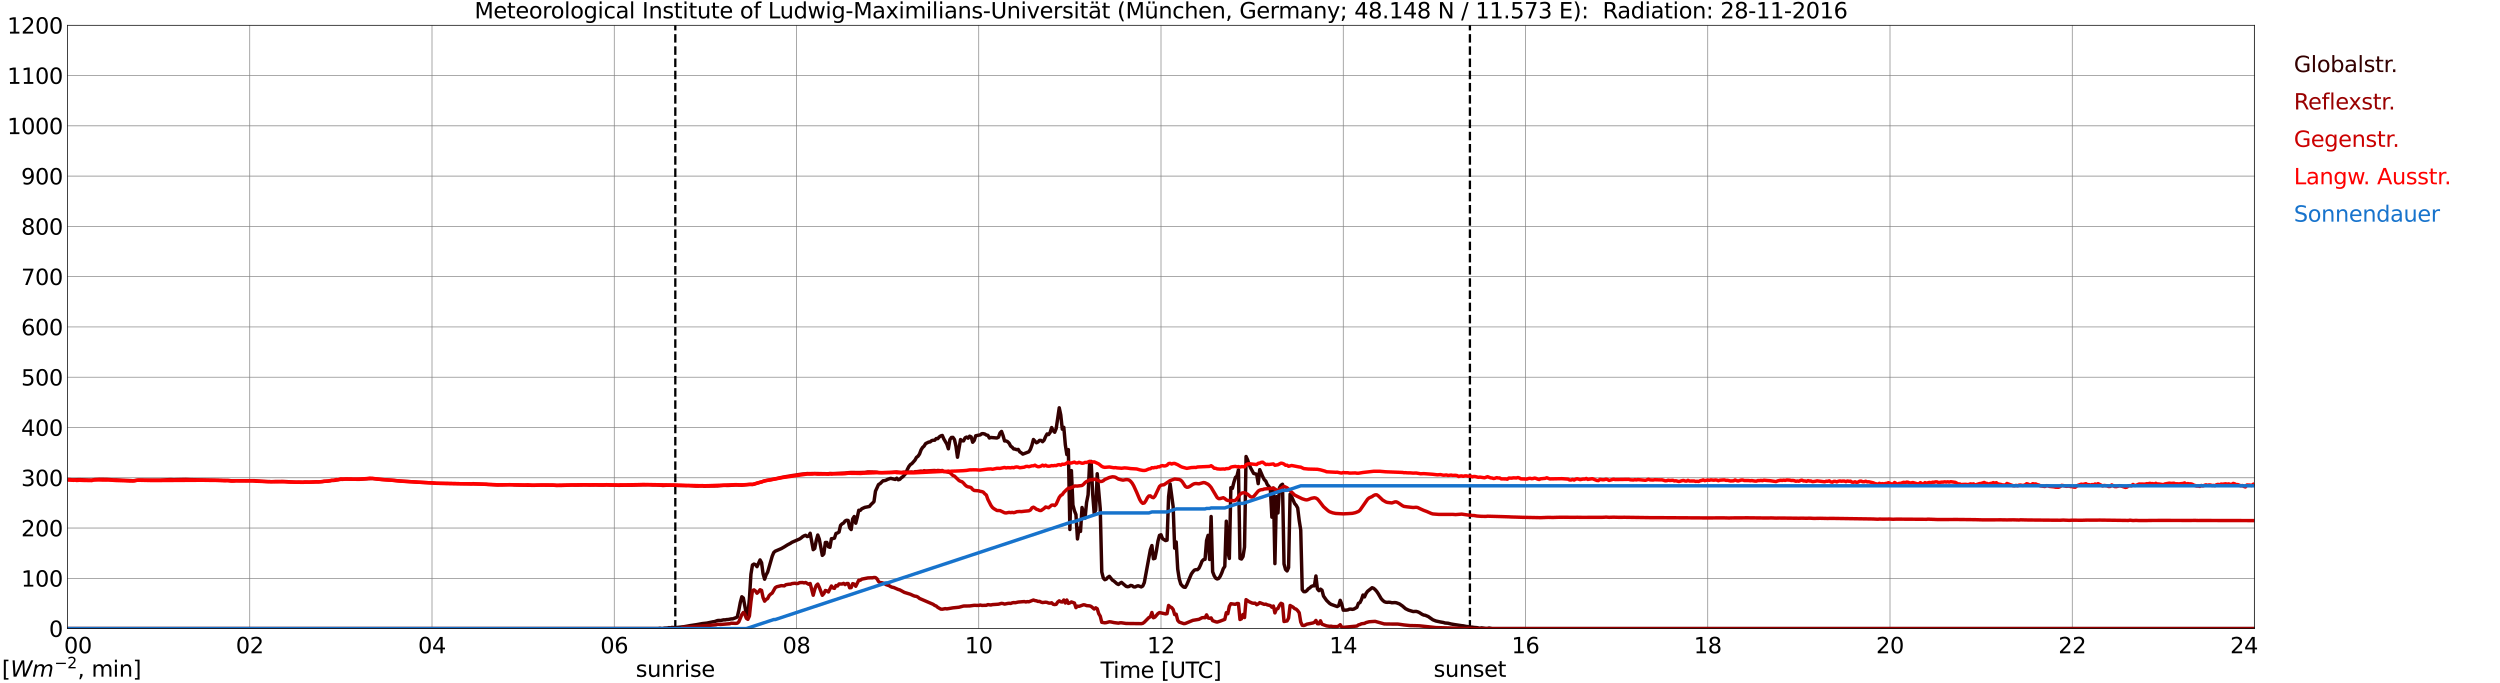<?xml version="1.0" encoding="utf-8" standalone="no"?>
<!DOCTYPE svg PUBLIC "-//W3C//DTD SVG 1.1//EN"
  "http://www.w3.org/Graphics/SVG/1.1/DTD/svg11.dtd">
<svg xmlns:xlink="http://www.w3.org/1999/xlink" width="1085.4pt" height="296.64pt" viewBox="0 0 1085.4 296.64" xmlns="http://www.w3.org/2000/svg" version="1.1">
 <defs>
  <style type="text/css">*{stroke-linejoin: round; stroke-linecap: butt}</style>
 </defs>
 <g id="figure_1">
  <g id="patch_1">
   <path d="M 0 296.64 
L 1085.4 296.64 
L 1085.4 0 
L 0 0 
z
" style="fill: #ffffff"/>
  </g>
  <g id="axes_1">
   <g id="patch_2">
    <path d="M 29.306 272.909 
L 978.814 272.909 
L 978.814 10.976 
L 29.306 10.976 
z
" style="fill: #ffffff"/>
   </g>
   <g id="patch_3">
    <path d="M 978.814 272.909 
L 978.814 272.909 
L 978.814 10.976 
L 978.814 10.976 
z
" clip-path="url(#pce5267bb49)" style="fill: #d3d3d3; opacity: 0.25; stroke: #d3d3d3; stroke-linejoin: miter"/>
   </g>
   <g id="matplotlib.axis_1">
    <g id="xtick_1">
     <g id="line2d_1">
      <path d="M 29.306 272.909 
L 29.306 10.976 
" clip-path="url(#pce5267bb49)" style="fill: none; stroke: #808080; stroke-width: 0.3; stroke-linecap: square"/>
     </g>
     <g id="line2d_2"/>
     <g id="text_1">
      <!--    00 -->
      <g transform="translate(18.733 283.627) scale(0.095 -0.095)">
       <defs>
        <path id="DejaVuSans-20" transform="scale(0.016)"/>
        <path id="DejaVuSans-30" d="M 2034 4250 
Q 1547 4250 1301 3770 
Q 1056 3291 1056 2328 
Q 1056 1369 1301 889 
Q 1547 409 2034 409 
Q 2525 409 2770 889 
Q 3016 1369 3016 2328 
Q 3016 3291 2770 3770 
Q 2525 4250 2034 4250 
z
M 2034 4750 
Q 2819 4750 3233 4129 
Q 3647 3509 3647 2328 
Q 3647 1150 3233 529 
Q 2819 -91 2034 -91 
Q 1250 -91 836 529 
Q 422 1150 422 2328 
Q 422 3509 836 4129 
Q 1250 4750 2034 4750 
z
" transform="scale(0.016)"/>
       </defs>
       <use xlink:href="#DejaVuSans-20"/>
       <use xlink:href="#DejaVuSans-20" transform="translate(31.787 0)"/>
       <use xlink:href="#DejaVuSans-20" transform="translate(63.574 0)"/>
       <use xlink:href="#DejaVuSans-30" transform="translate(95.361 0)"/>
       <use xlink:href="#DejaVuSans-30" transform="translate(158.984 0)"/>
      </g>
     </g>
    </g>
    <g id="xtick_2">
     <g id="line2d_3">
      <path d="M 108.431 272.909 
L 108.431 10.976 
" clip-path="url(#pce5267bb49)" style="fill: none; stroke: #808080; stroke-width: 0.3; stroke-linecap: square"/>
     </g>
     <g id="line2d_4"/>
     <g id="text_2">
      <!-- 02 -->
      <g transform="translate(102.387 283.627) scale(0.095 -0.095)">
       <defs>
        <path id="DejaVuSans-32" d="M 1228 531 
L 3431 531 
L 3431 0 
L 469 0 
L 469 531 
Q 828 903 1448 1529 
Q 2069 2156 2228 2338 
Q 2531 2678 2651 2914 
Q 2772 3150 2772 3378 
Q 2772 3750 2511 3984 
Q 2250 4219 1831 4219 
Q 1534 4219 1204 4116 
Q 875 4013 500 3803 
L 500 4441 
Q 881 4594 1212 4672 
Q 1544 4750 1819 4750 
Q 2544 4750 2975 4387 
Q 3406 4025 3406 3419 
Q 3406 3131 3298 2873 
Q 3191 2616 2906 2266 
Q 2828 2175 2409 1742 
Q 1991 1309 1228 531 
z
" transform="scale(0.016)"/>
       </defs>
       <use xlink:href="#DejaVuSans-30"/>
       <use xlink:href="#DejaVuSans-32" transform="translate(63.623 0)"/>
      </g>
     </g>
    </g>
    <g id="xtick_3">
     <g id="line2d_5">
      <path d="M 187.557 272.909 
L 187.557 10.976 
" clip-path="url(#pce5267bb49)" style="fill: none; stroke: #808080; stroke-width: 0.3; stroke-linecap: square"/>
     </g>
     <g id="line2d_6"/>
     <g id="text_3">
      <!-- 04 -->
      <g transform="translate(181.513 283.627) scale(0.095 -0.095)">
       <defs>
        <path id="DejaVuSans-34" d="M 2419 4116 
L 825 1625 
L 2419 1625 
L 2419 4116 
z
M 2253 4666 
L 3047 4666 
L 3047 1625 
L 3713 1625 
L 3713 1100 
L 3047 1100 
L 3047 0 
L 2419 0 
L 2419 1100 
L 313 1100 
L 313 1709 
L 2253 4666 
z
" transform="scale(0.016)"/>
       </defs>
       <use xlink:href="#DejaVuSans-30"/>
       <use xlink:href="#DejaVuSans-34" transform="translate(63.623 0)"/>
      </g>
     </g>
    </g>
    <g id="xtick_4">
     <g id="line2d_7">
      <path d="M 266.683 272.909 
L 266.683 10.976 
" clip-path="url(#pce5267bb49)" style="fill: none; stroke: #808080; stroke-width: 0.3; stroke-linecap: square"/>
     </g>
     <g id="line2d_8"/>
     <g id="text_4">
      <!-- 06 -->
      <g transform="translate(260.638 283.627) scale(0.095 -0.095)">
       <defs>
        <path id="DejaVuSans-36" d="M 2113 2584 
Q 1688 2584 1439 2293 
Q 1191 2003 1191 1497 
Q 1191 994 1439 701 
Q 1688 409 2113 409 
Q 2538 409 2786 701 
Q 3034 994 3034 1497 
Q 3034 2003 2786 2293 
Q 2538 2584 2113 2584 
z
M 3366 4563 
L 3366 3988 
Q 3128 4100 2886 4159 
Q 2644 4219 2406 4219 
Q 1781 4219 1451 3797 
Q 1122 3375 1075 2522 
Q 1259 2794 1537 2939 
Q 1816 3084 2150 3084 
Q 2853 3084 3261 2657 
Q 3669 2231 3669 1497 
Q 3669 778 3244 343 
Q 2819 -91 2113 -91 
Q 1303 -91 875 529 
Q 447 1150 447 2328 
Q 447 3434 972 4092 
Q 1497 4750 2381 4750 
Q 2619 4750 2861 4703 
Q 3103 4656 3366 4563 
z
" transform="scale(0.016)"/>
       </defs>
       <use xlink:href="#DejaVuSans-30"/>
       <use xlink:href="#DejaVuSans-36" transform="translate(63.623 0)"/>
      </g>
     </g>
    </g>
    <g id="xtick_5">
     <g id="line2d_9">
      <path d="M 345.808 272.909 
L 345.808 10.976 
" clip-path="url(#pce5267bb49)" style="fill: none; stroke: #808080; stroke-width: 0.3; stroke-linecap: square"/>
     </g>
     <g id="line2d_10"/>
     <g id="text_5">
      <!-- 08 -->
      <g transform="translate(339.764 283.627) scale(0.095 -0.095)">
       <defs>
        <path id="DejaVuSans-38" d="M 2034 2216 
Q 1584 2216 1326 1975 
Q 1069 1734 1069 1313 
Q 1069 891 1326 650 
Q 1584 409 2034 409 
Q 2484 409 2743 651 
Q 3003 894 3003 1313 
Q 3003 1734 2745 1975 
Q 2488 2216 2034 2216 
z
M 1403 2484 
Q 997 2584 770 2862 
Q 544 3141 544 3541 
Q 544 4100 942 4425 
Q 1341 4750 2034 4750 
Q 2731 4750 3128 4425 
Q 3525 4100 3525 3541 
Q 3525 3141 3298 2862 
Q 3072 2584 2669 2484 
Q 3125 2378 3379 2068 
Q 3634 1759 3634 1313 
Q 3634 634 3220 271 
Q 2806 -91 2034 -91 
Q 1263 -91 848 271 
Q 434 634 434 1313 
Q 434 1759 690 2068 
Q 947 2378 1403 2484 
z
M 1172 3481 
Q 1172 3119 1398 2916 
Q 1625 2713 2034 2713 
Q 2441 2713 2670 2916 
Q 2900 3119 2900 3481 
Q 2900 3844 2670 4047 
Q 2441 4250 2034 4250 
Q 1625 4250 1398 4047 
Q 1172 3844 1172 3481 
z
" transform="scale(0.016)"/>
       </defs>
       <use xlink:href="#DejaVuSans-30"/>
       <use xlink:href="#DejaVuSans-38" transform="translate(63.623 0)"/>
      </g>
     </g>
    </g>
    <g id="xtick_6">
     <g id="line2d_11">
      <path d="M 424.934 272.909 
L 424.934 10.976 
" clip-path="url(#pce5267bb49)" style="fill: none; stroke: #808080; stroke-width: 0.3; stroke-linecap: square"/>
     </g>
     <g id="line2d_12"/>
     <g id="text_6">
      <!-- 10 -->
      <g transform="translate(418.89 283.627) scale(0.095 -0.095)">
       <defs>
        <path id="DejaVuSans-31" d="M 794 531 
L 1825 531 
L 1825 4091 
L 703 3866 
L 703 4441 
L 1819 4666 
L 2450 4666 
L 2450 531 
L 3481 531 
L 3481 0 
L 794 0 
L 794 531 
z
" transform="scale(0.016)"/>
       </defs>
       <use xlink:href="#DejaVuSans-31"/>
       <use xlink:href="#DejaVuSans-30" transform="translate(63.623 0)"/>
      </g>
     </g>
    </g>
    <g id="xtick_7">
     <g id="line2d_13">
      <path d="M 504.06 272.909 
L 504.06 10.976 
" clip-path="url(#pce5267bb49)" style="fill: none; stroke: #808080; stroke-width: 0.3; stroke-linecap: square"/>
     </g>
     <g id="line2d_14"/>
     <g id="text_7">
      <!-- 12 -->
      <g transform="translate(498.015 283.627) scale(0.095 -0.095)">
       <use xlink:href="#DejaVuSans-31"/>
       <use xlink:href="#DejaVuSans-32" transform="translate(63.623 0)"/>
      </g>
     </g>
    </g>
    <g id="xtick_8">
     <g id="line2d_15">
      <path d="M 583.185 272.909 
L 583.185 10.976 
" clip-path="url(#pce5267bb49)" style="fill: none; stroke: #808080; stroke-width: 0.3; stroke-linecap: square"/>
     </g>
     <g id="line2d_16"/>
     <g id="text_8">
      <!-- 14 -->
      <g transform="translate(577.141 283.627) scale(0.095 -0.095)">
       <use xlink:href="#DejaVuSans-31"/>
       <use xlink:href="#DejaVuSans-34" transform="translate(63.623 0)"/>
      </g>
     </g>
    </g>
    <g id="xtick_9">
     <g id="line2d_17">
      <path d="M 662.311 272.909 
L 662.311 10.976 
" clip-path="url(#pce5267bb49)" style="fill: none; stroke: #808080; stroke-width: 0.3; stroke-linecap: square"/>
     </g>
     <g id="line2d_18"/>
     <g id="text_9">
      <!-- 16 -->
      <g transform="translate(656.267 283.627) scale(0.095 -0.095)">
       <use xlink:href="#DejaVuSans-31"/>
       <use xlink:href="#DejaVuSans-36" transform="translate(63.623 0)"/>
      </g>
     </g>
    </g>
    <g id="xtick_10">
     <g id="line2d_19">
      <path d="M 741.437 272.909 
L 741.437 10.976 
" clip-path="url(#pce5267bb49)" style="fill: none; stroke: #808080; stroke-width: 0.3; stroke-linecap: square"/>
     </g>
     <g id="line2d_20"/>
     <g id="text_10">
      <!-- 18 -->
      <g transform="translate(735.392 283.627) scale(0.095 -0.095)">
       <use xlink:href="#DejaVuSans-31"/>
       <use xlink:href="#DejaVuSans-38" transform="translate(63.623 0)"/>
      </g>
     </g>
    </g>
    <g id="xtick_11">
     <g id="line2d_21">
      <path d="M 820.562 272.909 
L 820.562 10.976 
" clip-path="url(#pce5267bb49)" style="fill: none; stroke: #808080; stroke-width: 0.3; stroke-linecap: square"/>
     </g>
     <g id="line2d_22"/>
     <g id="text_11">
      <!-- 20 -->
      <g transform="translate(814.518 283.627) scale(0.095 -0.095)">
       <use xlink:href="#DejaVuSans-32"/>
       <use xlink:href="#DejaVuSans-30" transform="translate(63.623 0)"/>
      </g>
     </g>
    </g>
    <g id="xtick_12">
     <g id="line2d_23">
      <path d="M 899.688 272.909 
L 899.688 10.976 
" clip-path="url(#pce5267bb49)" style="fill: none; stroke: #808080; stroke-width: 0.3; stroke-linecap: square"/>
     </g>
     <g id="line2d_24"/>
     <g id="text_12">
      <!-- 22 -->
      <g transform="translate(893.644 283.627) scale(0.095 -0.095)">
       <use xlink:href="#DejaVuSans-32"/>
       <use xlink:href="#DejaVuSans-32" transform="translate(63.623 0)"/>
      </g>
     </g>
    </g>
    <g id="xtick_13">
     <g id="line2d_25">
      <path d="M 978.814 272.909 
L 978.814 10.976 
" clip-path="url(#pce5267bb49)" style="fill: none; stroke: #808080; stroke-width: 0.3; stroke-linecap: square"/>
     </g>
     <g id="line2d_26"/>
     <g id="text_13">
      <!-- 24    -->
      <g transform="translate(968.241 283.627) scale(0.095 -0.095)">
       <use xlink:href="#DejaVuSans-32"/>
       <use xlink:href="#DejaVuSans-34" transform="translate(63.623 0)"/>
       <use xlink:href="#DejaVuSans-20" transform="translate(127.246 0)"/>
       <use xlink:href="#DejaVuSans-20" transform="translate(159.033 0)"/>
       <use xlink:href="#DejaVuSans-20" transform="translate(190.82 0)"/>
      </g>
     </g>
    </g>
    <g id="text_14">
     <!-- Time [UTC] -->
     <g transform="translate(477.806 294.322) scale(0.095 -0.095)">
      <defs>
       <path id="DejaVuSans-54" d="M -19 4666 
L 3928 4666 
L 3928 4134 
L 2272 4134 
L 2272 0 
L 1638 0 
L 1638 4134 
L -19 4134 
L -19 4666 
z
" transform="scale(0.016)"/>
       <path id="DejaVuSans-69" d="M 603 3500 
L 1178 3500 
L 1178 0 
L 603 0 
L 603 3500 
z
M 603 4863 
L 1178 4863 
L 1178 4134 
L 603 4134 
L 603 4863 
z
" transform="scale(0.016)"/>
       <path id="DejaVuSans-6d" d="M 3328 2828 
Q 3544 3216 3844 3400 
Q 4144 3584 4550 3584 
Q 5097 3584 5394 3201 
Q 5691 2819 5691 2113 
L 5691 0 
L 5113 0 
L 5113 2094 
Q 5113 2597 4934 2840 
Q 4756 3084 4391 3084 
Q 3944 3084 3684 2787 
Q 3425 2491 3425 1978 
L 3425 0 
L 2847 0 
L 2847 2094 
Q 2847 2600 2669 2842 
Q 2491 3084 2119 3084 
Q 1678 3084 1418 2786 
Q 1159 2488 1159 1978 
L 1159 0 
L 581 0 
L 581 3500 
L 1159 3500 
L 1159 2956 
Q 1356 3278 1631 3431 
Q 1906 3584 2284 3584 
Q 2666 3584 2933 3390 
Q 3200 3197 3328 2828 
z
" transform="scale(0.016)"/>
       <path id="DejaVuSans-65" d="M 3597 1894 
L 3597 1613 
L 953 1613 
Q 991 1019 1311 708 
Q 1631 397 2203 397 
Q 2534 397 2845 478 
Q 3156 559 3463 722 
L 3463 178 
Q 3153 47 2828 -22 
Q 2503 -91 2169 -91 
Q 1331 -91 842 396 
Q 353 884 353 1716 
Q 353 2575 817 3079 
Q 1281 3584 2069 3584 
Q 2775 3584 3186 3129 
Q 3597 2675 3597 1894 
z
M 3022 2063 
Q 3016 2534 2758 2815 
Q 2500 3097 2075 3097 
Q 1594 3097 1305 2825 
Q 1016 2553 972 2059 
L 3022 2063 
z
" transform="scale(0.016)"/>
       <path id="DejaVuSans-5b" d="M 550 4863 
L 1875 4863 
L 1875 4416 
L 1125 4416 
L 1125 -397 
L 1875 -397 
L 1875 -844 
L 550 -844 
L 550 4863 
z
" transform="scale(0.016)"/>
       <path id="DejaVuSans-55" d="M 556 4666 
L 1191 4666 
L 1191 1831 
Q 1191 1081 1462 751 
Q 1734 422 2344 422 
Q 2950 422 3222 751 
Q 3494 1081 3494 1831 
L 3494 4666 
L 4128 4666 
L 4128 1753 
Q 4128 841 3676 375 
Q 3225 -91 2344 -91 
Q 1459 -91 1007 375 
Q 556 841 556 1753 
L 556 4666 
z
" transform="scale(0.016)"/>
       <path id="DejaVuSans-43" d="M 4122 4306 
L 4122 3641 
Q 3803 3938 3442 4084 
Q 3081 4231 2675 4231 
Q 1875 4231 1450 3742 
Q 1025 3253 1025 2328 
Q 1025 1406 1450 917 
Q 1875 428 2675 428 
Q 3081 428 3442 575 
Q 3803 722 4122 1019 
L 4122 359 
Q 3791 134 3420 21 
Q 3050 -91 2638 -91 
Q 1578 -91 968 557 
Q 359 1206 359 2328 
Q 359 3453 968 4101 
Q 1578 4750 2638 4750 
Q 3056 4750 3426 4639 
Q 3797 4528 4122 4306 
z
" transform="scale(0.016)"/>
       <path id="DejaVuSans-5d" d="M 1947 4863 
L 1947 -844 
L 622 -844 
L 622 -397 
L 1369 -397 
L 1369 4416 
L 622 4416 
L 622 4863 
L 1947 4863 
z
" transform="scale(0.016)"/>
      </defs>
      <use xlink:href="#DejaVuSans-54"/>
      <use xlink:href="#DejaVuSans-69" transform="translate(57.959 0)"/>
      <use xlink:href="#DejaVuSans-6d" transform="translate(85.742 0)"/>
      <use xlink:href="#DejaVuSans-65" transform="translate(183.154 0)"/>
      <use xlink:href="#DejaVuSans-20" transform="translate(244.678 0)"/>
      <use xlink:href="#DejaVuSans-5b" transform="translate(276.465 0)"/>
      <use xlink:href="#DejaVuSans-55" transform="translate(315.479 0)"/>
      <use xlink:href="#DejaVuSans-54" transform="translate(388.672 0)"/>
      <use xlink:href="#DejaVuSans-43" transform="translate(443.881 0)"/>
      <use xlink:href="#DejaVuSans-5d" transform="translate(513.705 0)"/>
     </g>
    </g>
   </g>
   <g id="matplotlib.axis_2">
    <g id="ytick_1">
     <g id="line2d_27">
      <path d="M 29.306 272.909 
L 978.814 272.909 
" clip-path="url(#pce5267bb49)" style="fill: none; stroke: #808080; stroke-width: 0.3; stroke-linecap: square"/>
     </g>
     <g id="line2d_28"/>
     <g id="text_15">
      <!-- 0 -->
      <g transform="translate(21.261 276.518) scale(0.095 -0.095)">
       <use xlink:href="#DejaVuSans-30"/>
      </g>
     </g>
    </g>
    <g id="ytick_2">
     <g id="line2d_29">
      <path d="M 29.306 251.081 
L 978.814 251.081 
" clip-path="url(#pce5267bb49)" style="fill: none; stroke: #808080; stroke-width: 0.3; stroke-linecap: square"/>
     </g>
     <g id="line2d_30"/>
     <g id="text_16">
      <!-- 100 -->
      <g transform="translate(9.173 254.69) scale(0.095 -0.095)">
       <use xlink:href="#DejaVuSans-31"/>
       <use xlink:href="#DejaVuSans-30" transform="translate(63.623 0)"/>
       <use xlink:href="#DejaVuSans-30" transform="translate(127.246 0)"/>
      </g>
     </g>
    </g>
    <g id="ytick_3">
     <g id="line2d_31">
      <path d="M 29.306 229.253 
L 978.814 229.253 
" clip-path="url(#pce5267bb49)" style="fill: none; stroke: #808080; stroke-width: 0.3; stroke-linecap: square"/>
     </g>
     <g id="line2d_32"/>
     <g id="text_17">
      <!-- 200 -->
      <g transform="translate(9.173 232.863) scale(0.095 -0.095)">
       <use xlink:href="#DejaVuSans-32"/>
       <use xlink:href="#DejaVuSans-30" transform="translate(63.623 0)"/>
       <use xlink:href="#DejaVuSans-30" transform="translate(127.246 0)"/>
      </g>
     </g>
    </g>
    <g id="ytick_4">
     <g id="line2d_33">
      <path d="M 29.306 207.426 
L 978.814 207.426 
" clip-path="url(#pce5267bb49)" style="fill: none; stroke: #808080; stroke-width: 0.3; stroke-linecap: square"/>
     </g>
     <g id="line2d_34"/>
     <g id="text_18">
      <!-- 300 -->
      <g transform="translate(9.173 211.035) scale(0.095 -0.095)">
       <defs>
        <path id="DejaVuSans-33" d="M 2597 2516 
Q 3050 2419 3304 2112 
Q 3559 1806 3559 1356 
Q 3559 666 3084 287 
Q 2609 -91 1734 -91 
Q 1441 -91 1130 -33 
Q 819 25 488 141 
L 488 750 
Q 750 597 1062 519 
Q 1375 441 1716 441 
Q 2309 441 2620 675 
Q 2931 909 2931 1356 
Q 2931 1769 2642 2001 
Q 2353 2234 1838 2234 
L 1294 2234 
L 1294 2753 
L 1863 2753 
Q 2328 2753 2575 2939 
Q 2822 3125 2822 3475 
Q 2822 3834 2567 4026 
Q 2313 4219 1838 4219 
Q 1578 4219 1281 4162 
Q 984 4106 628 3988 
L 628 4550 
Q 988 4650 1302 4700 
Q 1616 4750 1894 4750 
Q 2613 4750 3031 4423 
Q 3450 4097 3450 3541 
Q 3450 3153 3228 2886 
Q 3006 2619 2597 2516 
z
" transform="scale(0.016)"/>
       </defs>
       <use xlink:href="#DejaVuSans-33"/>
       <use xlink:href="#DejaVuSans-30" transform="translate(63.623 0)"/>
       <use xlink:href="#DejaVuSans-30" transform="translate(127.246 0)"/>
      </g>
     </g>
    </g>
    <g id="ytick_5">
     <g id="line2d_35">
      <path d="M 29.306 185.598 
L 978.814 185.598 
" clip-path="url(#pce5267bb49)" style="fill: none; stroke: #808080; stroke-width: 0.3; stroke-linecap: square"/>
     </g>
     <g id="line2d_36"/>
     <g id="text_19">
      <!-- 400 -->
      <g transform="translate(9.173 189.207) scale(0.095 -0.095)">
       <use xlink:href="#DejaVuSans-34"/>
       <use xlink:href="#DejaVuSans-30" transform="translate(63.623 0)"/>
       <use xlink:href="#DejaVuSans-30" transform="translate(127.246 0)"/>
      </g>
     </g>
    </g>
    <g id="ytick_6">
     <g id="line2d_37">
      <path d="M 29.306 163.77 
L 978.814 163.77 
" clip-path="url(#pce5267bb49)" style="fill: none; stroke: #808080; stroke-width: 0.3; stroke-linecap: square"/>
     </g>
     <g id="line2d_38"/>
     <g id="text_20">
      <!-- 500 -->
      <g transform="translate(9.173 167.379) scale(0.095 -0.095)">
       <defs>
        <path id="DejaVuSans-35" d="M 691 4666 
L 3169 4666 
L 3169 4134 
L 1269 4134 
L 1269 2991 
Q 1406 3038 1543 3061 
Q 1681 3084 1819 3084 
Q 2600 3084 3056 2656 
Q 3513 2228 3513 1497 
Q 3513 744 3044 326 
Q 2575 -91 1722 -91 
Q 1428 -91 1123 -41 
Q 819 9 494 109 
L 494 744 
Q 775 591 1075 516 
Q 1375 441 1709 441 
Q 2250 441 2565 725 
Q 2881 1009 2881 1497 
Q 2881 1984 2565 2268 
Q 2250 2553 1709 2553 
Q 1456 2553 1204 2497 
Q 953 2441 691 2322 
L 691 4666 
z
" transform="scale(0.016)"/>
       </defs>
       <use xlink:href="#DejaVuSans-35"/>
       <use xlink:href="#DejaVuSans-30" transform="translate(63.623 0)"/>
       <use xlink:href="#DejaVuSans-30" transform="translate(127.246 0)"/>
      </g>
     </g>
    </g>
    <g id="ytick_7">
     <g id="line2d_39">
      <path d="M 29.306 141.942 
L 978.814 141.942 
" clip-path="url(#pce5267bb49)" style="fill: none; stroke: #808080; stroke-width: 0.3; stroke-linecap: square"/>
     </g>
     <g id="line2d_40"/>
     <g id="text_21">
      <!-- 600 -->
      <g transform="translate(9.173 145.551) scale(0.095 -0.095)">
       <use xlink:href="#DejaVuSans-36"/>
       <use xlink:href="#DejaVuSans-30" transform="translate(63.623 0)"/>
       <use xlink:href="#DejaVuSans-30" transform="translate(127.246 0)"/>
      </g>
     </g>
    </g>
    <g id="ytick_8">
     <g id="line2d_41">
      <path d="M 29.306 120.114 
L 978.814 120.114 
" clip-path="url(#pce5267bb49)" style="fill: none; stroke: #808080; stroke-width: 0.3; stroke-linecap: square"/>
     </g>
     <g id="line2d_42"/>
     <g id="text_22">
      <!-- 700 -->
      <g transform="translate(9.173 123.724) scale(0.095 -0.095)">
       <defs>
        <path id="DejaVuSans-37" d="M 525 4666 
L 3525 4666 
L 3525 4397 
L 1831 0 
L 1172 0 
L 2766 4134 
L 525 4134 
L 525 4666 
z
" transform="scale(0.016)"/>
       </defs>
       <use xlink:href="#DejaVuSans-37"/>
       <use xlink:href="#DejaVuSans-30" transform="translate(63.623 0)"/>
       <use xlink:href="#DejaVuSans-30" transform="translate(127.246 0)"/>
      </g>
     </g>
    </g>
    <g id="ytick_9">
     <g id="line2d_43">
      <path d="M 29.306 98.287 
L 978.814 98.287 
" clip-path="url(#pce5267bb49)" style="fill: none; stroke: #808080; stroke-width: 0.3; stroke-linecap: square"/>
     </g>
     <g id="line2d_44"/>
     <g id="text_23">
      <!-- 800 -->
      <g transform="translate(9.173 101.896) scale(0.095 -0.095)">
       <use xlink:href="#DejaVuSans-38"/>
       <use xlink:href="#DejaVuSans-30" transform="translate(63.623 0)"/>
       <use xlink:href="#DejaVuSans-30" transform="translate(127.246 0)"/>
      </g>
     </g>
    </g>
    <g id="ytick_10">
     <g id="line2d_45">
      <path d="M 29.306 76.459 
L 978.814 76.459 
" clip-path="url(#pce5267bb49)" style="fill: none; stroke: #808080; stroke-width: 0.3; stroke-linecap: square"/>
     </g>
     <g id="line2d_46"/>
     <g id="text_24">
      <!-- 900 -->
      <g transform="translate(9.173 80.068) scale(0.095 -0.095)">
       <defs>
        <path id="DejaVuSans-39" d="M 703 97 
L 703 672 
Q 941 559 1184 500 
Q 1428 441 1663 441 
Q 2288 441 2617 861 
Q 2947 1281 2994 2138 
Q 2813 1869 2534 1725 
Q 2256 1581 1919 1581 
Q 1219 1581 811 2004 
Q 403 2428 403 3163 
Q 403 3881 828 4315 
Q 1253 4750 1959 4750 
Q 2769 4750 3195 4129 
Q 3622 3509 3622 2328 
Q 3622 1225 3098 567 
Q 2575 -91 1691 -91 
Q 1453 -91 1209 -44 
Q 966 3 703 97 
z
M 1959 2075 
Q 2384 2075 2632 2365 
Q 2881 2656 2881 3163 
Q 2881 3666 2632 3958 
Q 2384 4250 1959 4250 
Q 1534 4250 1286 3958 
Q 1038 3666 1038 3163 
Q 1038 2656 1286 2365 
Q 1534 2075 1959 2075 
z
" transform="scale(0.016)"/>
       </defs>
       <use xlink:href="#DejaVuSans-39"/>
       <use xlink:href="#DejaVuSans-30" transform="translate(63.623 0)"/>
       <use xlink:href="#DejaVuSans-30" transform="translate(127.246 0)"/>
      </g>
     </g>
    </g>
    <g id="ytick_11">
     <g id="line2d_47">
      <path d="M 29.306 54.631 
L 978.814 54.631 
" clip-path="url(#pce5267bb49)" style="fill: none; stroke: #808080; stroke-width: 0.3; stroke-linecap: square"/>
     </g>
     <g id="line2d_48"/>
     <g id="text_25">
      <!-- 1000 -->
      <g transform="translate(3.128 58.24) scale(0.095 -0.095)">
       <use xlink:href="#DejaVuSans-31"/>
       <use xlink:href="#DejaVuSans-30" transform="translate(63.623 0)"/>
       <use xlink:href="#DejaVuSans-30" transform="translate(127.246 0)"/>
       <use xlink:href="#DejaVuSans-30" transform="translate(190.869 0)"/>
      </g>
     </g>
    </g>
    <g id="ytick_12">
     <g id="line2d_49">
      <path d="M 29.306 32.803 
L 978.814 32.803 
" clip-path="url(#pce5267bb49)" style="fill: none; stroke: #808080; stroke-width: 0.3; stroke-linecap: square"/>
     </g>
     <g id="line2d_50"/>
     <g id="text_26">
      <!-- 1100 -->
      <g transform="translate(3.128 36.413) scale(0.095 -0.095)">
       <use xlink:href="#DejaVuSans-31"/>
       <use xlink:href="#DejaVuSans-31" transform="translate(63.623 0)"/>
       <use xlink:href="#DejaVuSans-30" transform="translate(127.246 0)"/>
       <use xlink:href="#DejaVuSans-30" transform="translate(190.869 0)"/>
      </g>
     </g>
    </g>
    <g id="ytick_13">
     <g id="line2d_51">
      <path d="M 29.306 10.976 
L 978.814 10.976 
" clip-path="url(#pce5267bb49)" style="fill: none; stroke: #808080; stroke-width: 0.3; stroke-linecap: square"/>
     </g>
     <g id="line2d_52"/>
     <g id="text_27">
      <!-- 1200 -->
      <g transform="translate(3.128 14.585) scale(0.095 -0.095)">
       <use xlink:href="#DejaVuSans-31"/>
       <use xlink:href="#DejaVuSans-32" transform="translate(63.623 0)"/>
       <use xlink:href="#DejaVuSans-30" transform="translate(127.246 0)"/>
       <use xlink:href="#DejaVuSans-30" transform="translate(190.869 0)"/>
      </g>
     </g>
    </g>
   </g>
   <g id="line2d_53">
    <path d="M 293.19 272.909 
L 293.19 10.976 
" clip-path="url(#pce5267bb49)" style="fill: none; stroke-dasharray: 3.7,1.6; stroke-dashoffset: 0; stroke: #000000"/>
   </g>
   <g id="line2d_54">
    <path d="M 638.178 272.909 
L 638.178 10.976 
" clip-path="url(#pce5267bb49)" style="fill: none; stroke-dasharray: 3.7,1.6; stroke-dashoffset: 0; stroke: #000000"/>
   </g>
   <g id="line2d_55">
    <path d="M 29.306 272.909 
L 285.805 272.909 
L 286.464 272.767 
L 287.124 272.904 
L 287.783 272.909 
L 288.442 272.73 
L 289.761 272.671 
L 290.42 272.496 
L 291.08 272.575 
L 291.739 272.4 
L 293.058 272.516 
L 297.014 272.09 
L 299.652 271.606 
L 302.289 271.219 
L 304.927 270.735 
L 306.905 270.521 
L 309.543 269.96 
L 310.202 269.881 
L 311.521 269.416 
L 312.18 269.36 
L 312.839 269.416 
L 314.158 269.106 
L 314.818 269.126 
L 315.477 268.991 
L 316.136 268.971 
L 317.455 268.7 
L 318.114 268.681 
L 319.433 268.196 
L 320.093 267.869 
L 320.752 265.04 
L 321.411 261.574 
L 322.071 259.094 
L 322.73 259.635 
L 324.049 266.764 
L 324.708 266.745 
L 325.368 259.889 
L 326.027 249.313 
L 326.686 245.303 
L 327.346 244.897 
L 328.005 245.168 
L 328.665 246.021 
L 329.983 243.096 
L 330.643 244.317 
L 331.302 249.119 
L 331.961 251.463 
L 332.621 249.564 
L 333.28 248.383 
L 335.258 241.488 
L 335.918 239.901 
L 336.577 239.301 
L 339.215 238.176 
L 340.533 237.421 
L 341.852 236.587 
L 343.171 235.891 
L 343.83 235.446 
L 347.127 234.012 
L 347.787 233.586 
L 348.446 233.025 
L 349.105 232.637 
L 349.765 232.405 
L 350.424 232.947 
L 351.083 232.772 
L 351.743 231.515 
L 353.062 238.641 
L 353.721 238.118 
L 354.38 234.671 
L 355.04 232.29 
L 355.699 234.031 
L 357.018 241.121 
L 357.677 240.481 
L 358.337 235.522 
L 358.996 235.505 
L 359.655 237.382 
L 360.315 237.615 
L 360.974 233.876 
L 361.634 233.82 
L 362.293 233.625 
L 362.952 231.611 
L 363.612 231.399 
L 364.271 230.991 
L 364.93 228.085 
L 365.59 227.446 
L 366.249 227.079 
L 366.909 226.208 
L 367.568 225.859 
L 368.227 225.975 
L 368.887 229.131 
L 369.546 229.906 
L 370.206 225.296 
L 370.865 224.25 
L 371.524 227.156 
L 372.184 224.6 
L 372.843 221.539 
L 373.502 221.579 
L 374.162 220.88 
L 375.481 220.28 
L 377.459 219.894 
L 378.118 219.079 
L 379.437 217.82 
L 380.096 213.249 
L 381.415 210.364 
L 382.074 209.997 
L 383.393 208.718 
L 384.053 208.678 
L 384.712 208.467 
L 385.371 208.117 
L 386.69 207.672 
L 388.668 208.157 
L 389.328 207.613 
L 389.987 208.312 
L 390.646 208.117 
L 391.306 207.439 
L 391.965 206.976 
L 393.284 205.522 
L 393.943 203.798 
L 394.603 202.521 
L 395.262 201.687 
L 395.921 201.261 
L 397.24 199.771 
L 397.899 198.57 
L 398.559 198.085 
L 399.218 197.116 
L 399.878 195.335 
L 400.537 194.29 
L 401.196 193.689 
L 401.856 192.604 
L 403.175 191.945 
L 403.834 191.867 
L 404.493 191.306 
L 405.153 191.131 
L 405.812 191.131 
L 406.471 190.396 
L 407.131 190.454 
L 407.79 189.699 
L 408.45 189.254 
L 409.109 189.06 
L 409.768 190.57 
L 411.087 192.816 
L 411.746 194.851 
L 412.406 190.86 
L 413.065 189.931 
L 413.725 189.891 
L 414.384 190.821 
L 415.043 193.766 
L 415.703 198.511 
L 417.022 190.841 
L 417.681 191.384 
L 418.34 191.404 
L 419 190.086 
L 419.659 189.756 
L 420.318 190.241 
L 420.978 189.37 
L 421.637 189.68 
L 422.297 192.004 
L 422.956 191.229 
L 423.615 189.195 
L 425.593 188.809 
L 426.253 188.285 
L 426.912 188.285 
L 427.572 188.44 
L 428.231 188.885 
L 428.89 189.001 
L 429.55 190.164 
L 430.209 189.931 
L 432.847 190.164 
L 433.506 189.815 
L 434.165 187.994 
L 434.825 187.316 
L 435.484 189.119 
L 436.144 191.441 
L 436.803 191.441 
L 437.462 191.751 
L 438.122 192.43 
L 438.781 193.689 
L 439.44 194.172 
L 440.1 194.909 
L 440.759 194.986 
L 441.419 195.257 
L 442.078 195.121 
L 442.737 196.167 
L 443.397 196.595 
L 444.056 197.156 
L 446.694 196.147 
L 447.353 195.102 
L 448.012 193.301 
L 448.672 190.821 
L 449.991 192.236 
L 450.65 191.906 
L 451.309 191.21 
L 451.969 191.21 
L 452.628 191.771 
L 453.287 191.111 
L 453.947 189.564 
L 454.606 188.4 
L 455.266 188.671 
L 455.925 187.743 
L 456.584 185.631 
L 457.244 187.025 
L 457.903 187.665 
L 458.563 185.999 
L 459.881 177.052 
L 460.541 180.169 
L 461.2 186.329 
L 461.859 185.534 
L 462.519 193.107 
L 463.178 197.35 
L 463.838 195.2 
L 464.497 229.886 
L 465.156 204.322 
L 465.816 219.254 
L 466.475 221.734 
L 467.134 223.419 
L 467.794 233.992 
L 468.453 229.345 
L 469.113 230.72 
L 469.772 220.339 
L 471.091 224.91 
L 471.75 218.13 
L 472.409 214.838 
L 473.069 200.816 
L 473.728 200.331 
L 474.388 214.452 
L 475.047 222.799 
L 475.706 221.48 
L 476.366 205.677 
L 477.685 220.959 
L 478.344 248.326 
L 479.003 250.939 
L 479.663 251.677 
L 480.322 251.424 
L 480.981 250.668 
L 481.641 250.223 
L 482.96 251.869 
L 483.619 252.258 
L 484.938 253.438 
L 485.597 253.768 
L 486.256 253.225 
L 486.916 252.858 
L 488.894 254.543 
L 489.553 254.737 
L 490.213 254.619 
L 490.872 254.174 
L 491.532 254.292 
L 492.191 254.794 
L 492.85 254.833 
L 493.51 254.484 
L 494.169 254.309 
L 495.488 254.814 
L 496.147 254.427 
L 496.807 252.954 
L 499.444 238.681 
L 500.103 236.86 
L 500.763 242.592 
L 501.422 242.38 
L 502.082 239.047 
L 502.741 234.942 
L 503.4 232.444 
L 504.06 232.172 
L 504.719 233.857 
L 506.038 234.691 
L 506.697 234.516 
L 507.357 215.593 
L 508.016 210.073 
L 509.335 219.99 
L 509.994 237.982 
L 510.654 235.31 
L 511.313 247.067 
L 511.972 251.288 
L 512.632 253.554 
L 513.291 254.349 
L 513.95 254.91 
L 514.61 254.988 
L 515.269 253.844 
L 517.247 249.178 
L 517.907 248.248 
L 518.566 247.512 
L 519.226 247.318 
L 519.885 247.318 
L 520.544 246.698 
L 521.204 245.323 
L 521.863 243.657 
L 522.522 242.961 
L 523.182 242.826 
L 523.841 234.691 
L 524.501 232.425 
L 525.16 242.902 
L 525.819 224.25 
L 526.479 248.209 
L 527.138 249.953 
L 527.797 251.018 
L 528.457 251.367 
L 529.116 251.133 
L 529.776 250.166 
L 530.435 248.732 
L 531.094 246.912 
L 531.754 245.923 
L 532.413 226.285 
L 533.073 239.512 
L 533.732 242.457 
L 534.391 211.719 
L 535.051 212.029 
L 535.71 209.377 
L 536.369 207.266 
L 537.029 206.723 
L 537.688 203.992 
L 538.348 242.457 
L 539.007 242.708 
L 539.666 241.643 
L 540.326 237.517 
L 540.985 198.201 
L 541.644 199.635 
L 542.304 201.571 
L 542.963 203.141 
L 544.282 205.542 
L 545.601 205.908 
L 546.26 209.977 
L 546.919 203.896 
L 548.238 206.956 
L 548.898 208.253 
L 549.557 208.873 
L 550.216 210.403 
L 550.876 211.138 
L 551.535 212.263 
L 552.195 224.541 
L 552.854 211.894 
L 553.513 244.703 
L 554.173 215.633 
L 554.832 222.701 
L 555.491 211.778 
L 556.151 210.693 
L 556.81 210.248 
L 557.47 244.858 
L 558.129 247.222 
L 558.788 247.881 
L 559.448 246.447 
L 560.107 214.568 
L 560.766 215.633 
L 562.085 218.614 
L 562.745 219.37 
L 563.404 220.553 
L 564.063 225.955 
L 564.723 230.12 
L 565.382 256.073 
L 566.042 256.868 
L 566.701 256.905 
L 567.36 256.44 
L 568.02 255.647 
L 568.679 255.22 
L 569.338 254.6 
L 569.998 254.349 
L 570.657 254.349 
L 571.317 250.068 
L 571.976 255.704 
L 572.635 256.44 
L 573.295 255.783 
L 573.954 256.248 
L 574.613 258.784 
L 575.932 260.663 
L 577.251 261.96 
L 577.91 262.386 
L 580.548 263.335 
L 581.207 262.949 
L 581.867 260.644 
L 582.526 262.27 
L 583.185 264.905 
L 584.504 264.885 
L 585.164 264.789 
L 585.823 264.479 
L 586.482 264.44 
L 587.142 264.575 
L 587.801 264.42 
L 589.12 263.665 
L 589.779 261.923 
L 590.439 261.63 
L 591.098 260.295 
L 591.757 258.339 
L 592.417 259.153 
L 593.076 257.66 
L 593.736 256.732 
L 595.714 255.163 
L 596.373 255.414 
L 597.032 255.994 
L 597.692 256.732 
L 598.351 257.699 
L 599.67 259.945 
L 600.329 260.663 
L 600.989 261.205 
L 601.648 261.458 
L 602.307 261.515 
L 602.967 261.458 
L 603.626 261.515 
L 604.286 261.689 
L 605.604 261.613 
L 606.264 261.709 
L 607.582 262.194 
L 608.901 263.104 
L 610.22 264.265 
L 611.539 264.905 
L 613.517 265.505 
L 614.836 265.446 
L 615.495 265.621 
L 616.154 265.911 
L 617.473 266.745 
L 618.133 267.035 
L 618.792 267.131 
L 620.111 267.694 
L 621.429 268.624 
L 622.089 269.089 
L 623.408 269.611 
L 625.386 270.036 
L 626.705 270.27 
L 627.364 270.482 
L 628.683 270.58 
L 630.001 270.909 
L 631.32 271.141 
L 634.617 271.645 
L 635.276 271.702 
L 636.595 271.975 
L 637.255 272.031 
L 637.914 272.226 
L 639.233 272.285 
L 639.892 272.4 
L 641.211 272.496 
L 642.53 272.787 
L 643.189 272.594 
L 645.167 272.865 
L 645.827 272.845 
L 646.486 272.671 
L 647.805 272.909 
L 978.154 272.909 
L 978.154 272.909 
" clip-path="url(#pce5267bb49)" style="fill: none; stroke: #330000; stroke-width: 1.5; stroke-linecap: square"/>
   </g>
   <g id="line2d_56">
    <path d="M 29.306 272.909 
L 295.696 272.909 
L 296.355 272.391 
L 298.992 272.158 
L 300.311 272.138 
L 310.861 271.267 
L 311.521 271.016 
L 312.839 271.112 
L 316.796 270.802 
L 317.455 270.571 
L 319.433 270.647 
L 320.093 270.571 
L 320.752 270.008 
L 322.071 266.812 
L 322.73 265.902 
L 323.39 266.775 
L 324.049 268.46 
L 324.708 268.886 
L 325.368 267.452 
L 326.027 261.176 
L 326.686 256.411 
L 327.346 256.104 
L 328.005 256.606 
L 328.665 257.555 
L 329.324 256.916 
L 329.983 256.045 
L 330.643 256.335 
L 331.302 259.472 
L 331.961 261.002 
L 332.621 260.247 
L 333.28 259.88 
L 333.94 258.581 
L 334.599 257.942 
L 335.258 257.496 
L 336.577 255.154 
L 337.236 254.746 
L 339.215 254.264 
L 340.533 254.36 
L 341.193 253.855 
L 342.512 253.644 
L 343.171 253.644 
L 343.83 253.371 
L 345.149 253.216 
L 345.808 253.39 
L 346.468 253.314 
L 347.127 252.965 
L 348.446 252.906 
L 349.105 253.08 
L 349.765 252.906 
L 351.083 253.661 
L 351.743 253.334 
L 353.062 258.426 
L 353.721 255.89 
L 354.38 254.185 
L 355.04 253.585 
L 355.699 254.96 
L 357.018 258.446 
L 357.677 257.73 
L 358.337 256.355 
L 358.996 256.549 
L 359.655 257.014 
L 360.974 254.419 
L 361.634 255.27 
L 362.293 255.444 
L 362.952 254.205 
L 363.612 254.419 
L 364.271 253.526 
L 365.59 253.565 
L 366.249 253.275 
L 366.909 253.816 
L 367.568 253.353 
L 368.227 253.334 
L 368.887 255.191 
L 369.546 255.115 
L 370.206 253.39 
L 370.865 253.604 
L 371.524 254.534 
L 372.843 251.9 
L 373.502 251.919 
L 374.162 251.435 
L 376.14 251.048 
L 376.799 250.913 
L 378.118 250.854 
L 378.777 250.854 
L 379.437 250.719 
L 380.096 250.758 
L 380.756 251.28 
L 381.415 252.441 
L 382.074 252.984 
L 382.734 252.965 
L 384.053 253.371 
L 384.712 253.836 
L 386.031 254.264 
L 386.69 254.689 
L 387.349 254.96 
L 388.009 255.076 
L 389.987 255.929 
L 390.646 256.104 
L 392.624 257.186 
L 395.262 258 
L 396.581 258.62 
L 397.24 258.834 
L 397.899 258.93 
L 398.559 259.26 
L 399.218 259.821 
L 405.153 262.377 
L 405.812 262.861 
L 406.471 263.115 
L 407.131 263.695 
L 408.45 264.451 
L 409.109 264.49 
L 410.428 264.237 
L 411.087 264.352 
L 413.725 263.907 
L 416.362 263.636 
L 418.34 263.115 
L 420.978 263.075 
L 422.956 262.805 
L 424.934 262.861 
L 425.593 262.667 
L 426.253 262.842 
L 428.231 262.805 
L 428.89 262.495 
L 430.209 262.667 
L 430.869 262.495 
L 433.506 262.32 
L 434.825 261.951 
L 435.484 262.049 
L 436.144 262.281 
L 437.462 261.991 
L 438.122 261.912 
L 438.781 262.01 
L 439.44 261.74 
L 440.1 261.602 
L 440.759 261.681 
L 442.078 261.39 
L 444.716 261.176 
L 445.375 261.351 
L 446.034 261.196 
L 446.694 261.275 
L 448.672 260.5 
L 449.331 260.751 
L 449.991 260.847 
L 450.65 261.12 
L 451.309 261.08 
L 451.969 261.41 
L 452.628 261.602 
L 453.947 261.447 
L 454.606 261.545 
L 455.266 261.816 
L 455.925 261.875 
L 456.584 261.7 
L 457.244 262.359 
L 457.903 262.475 
L 458.563 262.359 
L 459.222 261.371 
L 459.881 260.866 
L 460.541 261.292 
L 461.2 261.371 
L 461.859 260.5 
L 462.519 261.796 
L 463.178 260.5 
L 463.838 261.971 
L 464.497 261.757 
L 465.156 261.331 
L 466.475 261.816 
L 467.134 263.811 
L 467.794 263.152 
L 468.453 263.27 
L 469.772 262.805 
L 470.431 262.552 
L 471.091 262.667 
L 471.75 262.94 
L 473.069 263.036 
L 473.728 263.287 
L 475.047 264.411 
L 475.706 263.887 
L 476.366 264.296 
L 477.025 266.426 
L 477.685 267.53 
L 478.344 270.183 
L 479.663 270.396 
L 480.322 270.318 
L 481.641 269.951 
L 482.3 270.008 
L 483.619 270.298 
L 485.597 270.551 
L 486.256 270.396 
L 486.916 270.396 
L 488.894 270.687 
L 490.872 270.706 
L 495.488 270.763 
L 496.147 270.628 
L 496.807 270.145 
L 498.785 268.131 
L 499.444 267.781 
L 500.103 265.922 
L 500.763 268.207 
L 501.422 267.917 
L 502.741 266.387 
L 503.4 265.961 
L 506.038 266.522 
L 506.697 266.406 
L 507.357 262.861 
L 508.016 263.462 
L 508.675 263.791 
L 509.335 264.606 
L 509.994 266.832 
L 510.654 266.657 
L 511.313 269.331 
L 511.972 270.086 
L 513.95 270.763 
L 514.61 270.687 
L 517.907 269.331 
L 520.544 268.886 
L 521.863 268.207 
L 522.522 268.131 
L 523.182 268.207 
L 523.841 266.948 
L 524.501 268.266 
L 525.16 268.478 
L 525.819 268.266 
L 526.479 269.467 
L 527.797 269.951 
L 528.457 270.086 
L 529.776 269.661 
L 531.754 268.906 
L 532.413 266 
L 533.073 266.446 
L 533.732 263.23 
L 534.391 262.106 
L 536.369 262.377 
L 537.029 262.01 
L 537.688 262.049 
L 538.348 268.962 
L 539.007 268.652 
L 539.666 266.775 
L 540.326 268.111 
L 540.985 260.345 
L 542.304 261.235 
L 543.623 261.816 
L 544.282 261.912 
L 544.941 261.875 
L 545.601 262.532 
L 546.26 262.222 
L 546.919 261.641 
L 548.898 262.397 
L 549.557 262.281 
L 550.216 262.61 
L 551.535 262.92 
L 552.195 263.636 
L 552.854 263.115 
L 553.513 266.096 
L 554.173 264.451 
L 554.832 264.197 
L 555.491 262.805 
L 556.151 261.932 
L 556.81 262.242 
L 557.47 269.835 
L 558.788 269.582 
L 559.448 268.382 
L 560.107 262.881 
L 561.426 263.617 
L 562.085 264.256 
L 562.745 264.47 
L 563.404 265.127 
L 564.063 266.037 
L 564.723 270.028 
L 565.382 271.462 
L 566.042 271.577 
L 566.701 271.366 
L 567.36 270.997 
L 569.998 270.473 
L 570.657 270.202 
L 571.317 269.371 
L 571.976 270.802 
L 572.635 270.822 
L 573.295 269.525 
L 573.954 270.997 
L 575.932 271.732 
L 577.251 271.927 
L 577.91 271.868 
L 578.57 272.023 
L 580.548 272.062 
L 581.207 271.791 
L 581.867 271.228 
L 582.526 272.256 
L 583.185 272.372 
L 589.12 271.811 
L 589.779 271.307 
L 590.439 271.132 
L 591.098 270.822 
L 592.417 270.647 
L 593.076 270.298 
L 594.395 269.951 
L 595.714 269.853 
L 597.032 269.777 
L 600.989 270.881 
L 602.307 270.918 
L 606.923 270.957 
L 608.242 271.132 
L 609.561 271.326 
L 610.879 271.462 
L 612.198 271.597 
L 614.176 271.636 
L 616.154 271.693 
L 623.408 272.468 
L 636.595 272.856 
L 637.255 272.758 
L 639.233 272.909 
L 978.154 272.909 
L 978.154 272.909 
" clip-path="url(#pce5267bb49)" style="fill: none; stroke: #990000; stroke-width: 1.5; stroke-linecap: square"/>
   </g>
   <g id="line2d_57">
    <path d="M 29.306 208.165 
L 30.625 208.218 
L 31.284 208.318 
L 34.581 208.24 
L 39.856 208.441 
L 41.175 208.194 
L 43.153 208.087 
L 46.45 208.139 
L 49.087 208.325 
L 50.406 208.331 
L 57 208.665 
L 57.659 208.757 
L 60.297 208.382 
L 62.275 208.408 
L 63.594 208.421 
L 69.528 208.427 
L 74.144 208.203 
L 75.462 208.286 
L 76.781 208.231 
L 80.737 208.139 
L 82.716 208.24 
L 99.2 208.58 
L 100.519 208.74 
L 110.41 208.685 
L 113.707 208.936 
L 116.344 209.076 
L 117.003 209.047 
L 117.663 209.137 
L 119.641 209.03 
L 122.938 209.01 
L 128.213 209.316 
L 130.191 209.294 
L 131.51 209.346 
L 132.169 209.255 
L 134.147 209.335 
L 137.444 209.161 
L 138.104 209.231 
L 143.379 208.766 
L 144.038 208.626 
L 145.357 208.556 
L 147.994 208.1 
L 148.654 208.139 
L 149.972 208.013 
L 155.907 208.117 
L 159.863 207.866 
L 161.182 207.814 
L 161.841 207.792 
L 164.479 208.089 
L 171.073 208.561 
L 173.71 208.833 
L 178.985 209.174 
L 181.623 209.362 
L 187.557 209.659 
L 189.535 209.833 
L 192.173 209.879 
L 194.151 209.907 
L 198.767 209.984 
L 200.745 210.03 
L 203.382 210.034 
L 204.701 210.093 
L 205.36 209.986 
L 215.91 210.562 
L 217.889 210.545 
L 221.186 210.422 
L 222.504 210.466 
L 223.164 210.56 
L 224.482 210.604 
L 230.417 210.7 
L 231.736 210.726 
L 235.033 210.591 
L 240.308 210.667 
L 241.626 210.791 
L 243.604 210.772 
L 248.22 210.595 
L 250.198 210.643 
L 252.176 210.599 
L 254.155 210.556 
L 256.133 210.619 
L 258.77 210.575 
L 260.089 210.628 
L 262.067 210.63 
L 263.386 210.567 
L 264.705 210.634 
L 267.342 210.645 
L 268.661 210.722 
L 269.98 210.676 
L 274.595 210.645 
L 277.233 210.575 
L 281.849 210.51 
L 283.167 210.597 
L 284.486 210.586 
L 287.124 210.687 
L 287.783 210.791 
L 289.102 210.695 
L 292.399 210.643 
L 294.377 210.787 
L 297.674 210.887 
L 298.992 210.863 
L 302.289 211.075 
L 304.927 211.016 
L 305.586 211.106 
L 306.905 211.066 
L 311.521 211.007 
L 314.158 210.748 
L 316.136 210.767 
L 319.433 210.588 
L 322.071 210.658 
L 323.39 210.532 
L 325.368 210.344 
L 326.686 210.374 
L 327.346 210.233 
L 328.665 209.803 
L 329.983 209.405 
L 331.302 208.986 
L 332.621 208.624 
L 335.918 208.015 
L 339.874 207.155 
L 343.83 206.476 
L 348.446 205.767 
L 349.765 205.684 
L 350.424 205.596 
L 351.743 205.614 
L 353.721 205.564 
L 357.677 205.647 
L 358.996 205.668 
L 359.655 205.679 
L 360.315 205.546 
L 361.634 205.612 
L 366.909 205.341 
L 369.546 205.11 
L 372.843 205.166 
L 374.162 205.114 
L 375.481 205.081 
L 376.799 204.85 
L 378.777 204.902 
L 380.096 204.933 
L 380.756 204.972 
L 381.415 205.184 
L 382.734 205.251 
L 384.712 205.153 
L 386.69 205.072 
L 389.328 204.872 
L 391.306 205.094 
L 392.624 204.9 
L 393.284 205.024 
L 395.921 204.891 
L 396.581 205.055 
L 397.24 204.769 
L 397.899 204.791 
L 399.878 204.492 
L 400.537 204.645 
L 401.196 204.328 
L 401.856 204.472 
L 405.812 204.263 
L 406.471 204.402 
L 407.131 204.236 
L 408.45 204.374 
L 409.109 204.265 
L 409.768 204.771 
L 410.428 204.795 
L 412.406 205.169 
L 413.725 206.452 
L 414.384 206.703 
L 416.362 208.619 
L 417.022 208.96 
L 417.681 209.163 
L 418.34 209.763 
L 419 210.543 
L 419.659 211.106 
L 420.318 211.379 
L 420.978 211.481 
L 421.637 211.715 
L 422.297 212.514 
L 422.956 212.948 
L 424.934 213.094 
L 425.593 213.321 
L 426.253 213.426 
L 426.912 213.666 
L 427.572 214.415 
L 428.231 214.921 
L 428.89 216.818 
L 430.209 219.4 
L 430.869 220.319 
L 431.528 220.847 
L 432.847 221.635 
L 434.165 221.681 
L 436.144 222.626 
L 436.803 222.705 
L 438.122 222.447 
L 438.781 222.57 
L 439.44 222.463 
L 440.1 222.581 
L 440.759 222.436 
L 441.419 222.166 
L 442.737 222.063 
L 443.397 222.129 
L 444.716 221.961 
L 446.694 221.771 
L 447.353 221.448 
L 448.012 220.511 
L 448.672 220.197 
L 449.331 220.572 
L 449.991 221.101 
L 450.65 221.291 
L 451.309 221.622 
L 451.969 221.67 
L 453.287 220.754 
L 453.947 220.107 
L 455.266 220.448 
L 456.584 219.317 
L 457.244 219.25 
L 457.903 219.501 
L 458.563 218.852 
L 459.881 215.951 
L 460.541 215.091 
L 461.2 214.733 
L 461.859 213.797 
L 463.178 212.496 
L 463.838 211.959 
L 464.497 212.036 
L 465.156 211.61 
L 465.816 211.479 
L 466.475 211.003 
L 467.794 211.023 
L 469.772 210.778 
L 470.431 210.263 
L 471.091 209.528 
L 471.75 209.028 
L 472.409 208.764 
L 473.069 208.373 
L 474.388 208.246 
L 475.047 208.111 
L 475.706 208.111 
L 477.685 209.045 
L 478.344 209.008 
L 479.003 208.711 
L 479.663 208.17 
L 481.641 207.312 
L 482.96 207.006 
L 483.619 207.044 
L 484.278 207.201 
L 485.597 207.991 
L 486.916 208.34 
L 487.575 208.465 
L 488.894 208.211 
L 489.553 208.244 
L 490.213 208.417 
L 490.872 208.962 
L 491.532 209.757 
L 492.191 210.874 
L 493.51 213.753 
L 494.828 216.883 
L 495.488 217.964 
L 496.147 218.531 
L 496.807 218.357 
L 497.466 217.434 
L 498.125 216.135 
L 498.785 215.347 
L 499.444 215.284 
L 500.103 215.877 
L 500.763 216.08 
L 501.422 215.421 
L 503.4 211.208 
L 504.06 210.634 
L 505.379 210.451 
L 506.697 209.532 
L 508.016 208.659 
L 509.994 207.958 
L 511.972 208.165 
L 512.632 208.471 
L 513.291 209.137 
L 514.61 211.158 
L 515.269 211.558 
L 515.929 211.483 
L 516.588 211.165 
L 517.907 210.285 
L 518.566 210.001 
L 519.226 209.927 
L 520.544 210.058 
L 522.522 209.501 
L 523.182 209.61 
L 524.501 210.246 
L 525.16 210.844 
L 525.819 211.616 
L 528.457 216.045 
L 529.116 216.499 
L 529.776 216.456 
L 531.094 216.089 
L 531.754 216.443 
L 532.413 217.01 
L 533.073 217.294 
L 535.051 217.311 
L 535.71 217.405 
L 536.369 217.204 
L 537.029 216.569 
L 538.348 214.666 
L 539.007 214.131 
L 539.666 213.963 
L 540.326 213.919 
L 541.644 214.563 
L 542.963 215.703 
L 543.623 215.818 
L 544.282 215.576 
L 546.26 213.201 
L 546.919 212.808 
L 547.579 212.607 
L 548.238 212.559 
L 548.898 212.291 
L 552.854 211.95 
L 553.513 212.295 
L 554.173 212.767 
L 554.832 212.944 
L 557.47 211.16 
L 558.788 211.78 
L 562.085 214.93 
L 563.404 215.596 
L 565.382 216.554 
L 566.701 216.966 
L 567.36 217.034 
L 568.02 216.873 
L 569.338 216.349 
L 570.657 216.096 
L 571.317 216.259 
L 571.976 216.646 
L 572.635 217.39 
L 574.613 219.974 
L 576.592 221.727 
L 577.251 222.172 
L 578.57 222.646 
L 579.889 222.919 
L 583.185 223.093 
L 585.164 222.995 
L 587.142 222.873 
L 588.46 222.574 
L 589.779 222.052 
L 590.439 221.518 
L 591.757 219.634 
L 593.736 216.768 
L 594.395 216.185 
L 595.714 215.589 
L 596.373 215.124 
L 597.032 214.845 
L 597.692 214.808 
L 598.351 215.229 
L 600.329 217.128 
L 601.648 217.905 
L 602.307 218.121 
L 604.286 218.361 
L 605.604 217.903 
L 606.264 217.898 
L 606.923 218.193 
L 608.901 219.557 
L 609.561 219.865 
L 610.879 220.044 
L 613.517 220.341 
L 614.836 220.241 
L 615.495 220.35 
L 616.814 220.998 
L 618.133 221.587 
L 619.451 222.078 
L 621.429 222.939 
L 622.089 223.135 
L 624.726 223.338 
L 626.705 223.338 
L 630.661 223.318 
L 631.98 223.417 
L 634.617 223.209 
L 637.914 223.685 
L 638.573 223.689 
L 639.233 223.812 
L 639.892 223.807 
L 641.211 224.036 
L 643.189 224.176 
L 645.167 224.202 
L 645.827 224.117 
L 647.145 224.15 
L 651.761 224.283 
L 655.058 224.388 
L 656.377 224.458 
L 658.355 224.508 
L 660.992 224.6 
L 668.905 224.752 
L 672.202 224.619 
L 674.18 224.667 
L 676.158 224.595 
L 678.796 224.565 
L 683.411 224.615 
L 684.73 224.582 
L 686.708 224.619 
L 695.28 224.613 
L 696.599 224.56 
L 697.258 224.499 
L 698.577 224.606 
L 700.555 224.543 
L 703.193 224.615 
L 705.171 224.582 
L 717.699 224.761 
L 719.677 224.746 
L 741.437 224.868 
L 748.031 224.829 
L 750.668 224.896 
L 751.987 224.853 
L 758.581 224.814 
L 767.153 224.905 
L 769.131 224.864 
L 771.109 224.944 
L 772.428 224.907 
L 777.043 224.955 
L 781 225.001 
L 782.318 224.964 
L 784.296 225.021 
L 785.615 224.968 
L 787.593 225.071 
L 790.231 225.021 
L 793.528 225.095 
L 794.847 225.056 
L 813.309 225.324 
L 815.287 225.433 
L 815.947 225.353 
L 817.265 225.383 
L 820.562 225.364 
L 821.881 225.442 
L 823.2 225.392 
L 825.837 225.398 
L 836.388 225.464 
L 837.047 225.396 
L 839.684 225.495 
L 841.003 225.556 
L 843.641 225.558 
L 849.575 225.538 
L 857.488 225.619 
L 860.785 225.704 
L 862.103 225.704 
L 864.741 225.7 
L 868.697 225.684 
L 871.335 225.726 
L 873.972 225.687 
L 876.61 225.761 
L 877.269 225.678 
L 878.588 225.717 
L 880.566 225.759 
L 894.413 225.868 
L 895.732 225.794 
L 898.369 225.914 
L 899.688 225.839 
L 903.644 225.885 
L 906.282 225.804 
L 908.919 225.833 
L 911.557 225.798 
L 924.085 225.964 
L 924.745 225.839 
L 926.063 225.997 
L 927.382 225.922 
L 928.701 226.003 
L 931.998 225.99 
L 933.976 225.955 
L 941.229 225.938 
L 942.548 225.949 
L 951.12 225.959 
L 953.098 225.94 
L 954.417 225.981 
L 955.735 225.97 
L 958.373 225.973 
L 978.154 226.018 
L 978.154 226.018 
" clip-path="url(#pce5267bb49)" style="fill: none; stroke: #cc0000; stroke-width: 1.5; stroke-linecap: square"/>
   </g>
   <g id="line2d_58">
    <path d="M 29.306 208.379 
L 31.284 208.493 
L 31.943 208.543 
L 32.603 208.454 
L 33.262 208.604 
L 34.581 208.51 
L 35.9 208.582 
L 39.856 208.652 
L 40.515 208.425 
L 42.493 208.364 
L 45.131 208.441 
L 47.109 208.406 
L 50.406 208.622 
L 54.362 208.748 
L 56.34 208.831 
L 58.319 208.77 
L 59.637 208.493 
L 66.231 208.641 
L 87.991 208.513 
L 89.969 208.552 
L 93.925 208.589 
L 97.881 208.755 
L 98.541 208.674 
L 100.519 208.877 
L 101.838 208.822 
L 102.497 208.722 
L 103.816 208.772 
L 107.113 208.796 
L 109.75 208.805 
L 111.069 208.932 
L 113.047 208.993 
L 117.003 209.163 
L 123.597 209.176 
L 125.575 209.305 
L 131.51 209.423 
L 133.488 209.303 
L 134.807 209.333 
L 136.785 209.259 
L 138.763 209.18 
L 140.082 209.084 
L 140.741 208.908 
L 142.06 208.895 
L 144.038 208.508 
L 144.697 208.561 
L 146.016 208.192 
L 146.676 208.251 
L 147.994 207.928 
L 149.313 208.002 
L 150.632 207.936 
L 151.951 207.971 
L 152.61 207.952 
L 153.269 208.054 
L 155.247 207.986 
L 156.566 207.954 
L 159.204 207.779 
L 160.523 207.589 
L 161.841 207.696 
L 165.798 208.189 
L 170.413 208.543 
L 175.029 208.973 
L 178.985 209.174 
L 181.623 209.342 
L 187.557 209.659 
L 189.535 209.813 
L 211.295 210.23 
L 211.954 210.32 
L 213.273 210.326 
L 215.91 210.466 
L 224.482 210.468 
L 227.779 210.56 
L 229.098 210.475 
L 231.076 210.621 
L 239.648 210.553 
L 241.626 210.656 
L 253.495 210.436 
L 256.133 210.484 
L 257.451 210.453 
L 262.067 210.477 
L 263.386 210.429 
L 265.364 210.486 
L 268.661 210.567 
L 269.32 210.49 
L 270.639 210.521 
L 277.233 210.401 
L 279.211 210.333 
L 295.696 210.632 
L 298.333 210.722 
L 304.267 210.868 
L 304.927 210.822 
L 305.586 210.892 
L 307.564 210.852 
L 316.136 210.536 
L 319.433 210.414 
L 321.411 210.484 
L 322.73 210.477 
L 326.027 210.233 
L 326.686 210.296 
L 328.005 209.947 
L 329.324 209.549 
L 330.643 209.263 
L 331.961 208.75 
L 334.599 208.338 
L 337.236 207.842 
L 339.874 207.329 
L 350.424 205.828 
L 352.402 205.832 
L 353.721 205.699 
L 355.04 205.86 
L 357.018 205.812 
L 358.337 205.804 
L 359.655 205.893 
L 360.315 205.74 
L 360.974 205.854 
L 361.634 205.747 
L 365.59 205.732 
L 366.909 205.651 
L 368.227 205.474 
L 372.843 205.533 
L 373.502 205.577 
L 374.821 205.463 
L 379.437 205.284 
L 381.415 205.184 
L 387.349 205.177 
L 388.668 205.081 
L 389.328 205.221 
L 390.646 205.271 
L 391.965 205.313 
L 393.284 205.295 
L 394.603 205.317 
L 396.581 205.308 
L 410.428 204.621 
L 411.087 204.629 
L 411.746 204.512 
L 412.406 204.684 
L 413.065 204.562 
L 415.043 204.503 
L 418.34 204.341 
L 419.659 204.23 
L 420.978 204.005 
L 423.615 203.955 
L 424.934 204.071 
L 425.593 204.082 
L 428.89 203.647 
L 430.209 203.577 
L 430.869 203.741 
L 432.847 203.313 
L 434.165 203.359 
L 436.144 202.946 
L 436.803 203.163 
L 437.462 203.023 
L 438.781 203.106 
L 439.44 202.96 
L 440.1 203.077 
L 440.759 202.818 
L 441.419 202.722 
L 442.078 202.831 
L 442.737 203.082 
L 444.716 202.826 
L 445.375 202.527 
L 446.034 202.466 
L 446.694 202.637 
L 448.012 202.248 
L 448.672 202.244 
L 449.331 201.96 
L 449.991 202.372 
L 450.65 202.639 
L 451.309 202.584 
L 451.969 202.359 
L 452.628 201.953 
L 453.287 202.316 
L 453.947 201.977 
L 454.606 202.351 
L 455.266 202.416 
L 455.925 202.355 
L 456.584 202.139 
L 457.244 202.226 
L 457.903 202.089 
L 458.563 202.156 
L 459.222 201.831 
L 459.881 201.715 
L 460.541 201.96 
L 461.2 201.525 
L 461.859 201.595 
L 462.519 201.429 
L 463.838 200.628 
L 464.497 201.074 
L 465.156 200.995 
L 466.475 200.622 
L 467.134 200.989 
L 467.794 201.01 
L 468.453 200.707 
L 469.772 201.133 
L 470.431 201.063 
L 471.091 200.755 
L 471.75 200.796 
L 473.069 200.294 
L 473.728 200.565 
L 474.388 200.615 
L 475.047 200.5 
L 477.025 201.416 
L 478.344 202.482 
L 479.003 202.783 
L 479.663 202.903 
L 481.641 202.741 
L 483.619 203.093 
L 484.278 203.016 
L 484.938 203.145 
L 486.256 203.235 
L 486.916 203.304 
L 488.235 203.136 
L 489.553 203.248 
L 490.872 203.442 
L 493.51 203.603 
L 494.828 203.985 
L 496.147 204.236 
L 496.807 204.256 
L 497.466 204.164 
L 498.785 203.59 
L 499.444 203.507 
L 500.103 203.056 
L 500.763 203.141 
L 501.422 202.929 
L 502.082 202.984 
L 502.741 202.665 
L 503.4 202.687 
L 504.06 202.285 
L 504.719 202.15 
L 505.379 202.316 
L 506.038 202.239 
L 506.697 201.958 
L 507.357 201.27 
L 508.016 201.163 
L 508.675 201.464 
L 509.335 201.218 
L 509.994 201.198 
L 511.313 201.766 
L 512.632 202.545 
L 513.291 202.822 
L 515.269 203.346 
L 517.247 202.999 
L 518.566 202.931 
L 519.226 202.973 
L 519.885 202.743 
L 525.16 202.497 
L 525.819 202.185 
L 526.479 202.641 
L 527.138 203.291 
L 527.797 203.313 
L 528.457 203.573 
L 529.776 203.673 
L 531.094 203.597 
L 531.754 203.678 
L 532.413 203.433 
L 533.073 203.464 
L 533.732 203.333 
L 534.391 202.822 
L 535.051 202.65 
L 536.369 202.486 
L 537.029 202.682 
L 537.688 202.556 
L 538.348 202.811 
L 539.007 202.606 
L 539.666 202.595 
L 540.326 202.724 
L 540.985 201.801 
L 541.644 201.432 
L 542.304 201.331 
L 545.601 201.691 
L 546.26 201.135 
L 546.919 201.071 
L 547.579 200.716 
L 548.238 200.668 
L 549.557 201.685 
L 550.216 201.584 
L 550.876 201.661 
L 552.854 201.414 
L 553.513 202.012 
L 554.832 201.768 
L 556.151 201.076 
L 556.81 201.187 
L 557.47 201.475 
L 558.129 202.01 
L 558.788 201.96 
L 559.448 202.449 
L 560.766 202.095 
L 564.063 202.741 
L 564.723 202.802 
L 566.042 203.44 
L 568.02 203.643 
L 571.976 203.748 
L 573.295 203.996 
L 575.273 204.549 
L 575.932 204.828 
L 579.889 205.042 
L 580.548 204.996 
L 581.867 205.295 
L 582.526 205.385 
L 583.185 205.14 
L 583.845 205.234 
L 585.164 205.234 
L 585.823 205.4 
L 587.142 205.365 
L 588.46 205.317 
L 589.12 205.454 
L 589.779 205.454 
L 591.757 205.127 
L 594.395 204.835 
L 596.373 204.608 
L 599.011 204.599 
L 601.648 204.832 
L 608.901 205.11 
L 609.561 205.243 
L 610.22 205.201 
L 610.879 205.286 
L 612.198 205.293 
L 613.517 205.409 
L 614.836 205.365 
L 616.814 205.699 
L 618.133 205.627 
L 622.089 205.915 
L 624.067 206.151 
L 625.386 206.05 
L 626.705 206.334 
L 628.023 206.205 
L 628.683 206.43 
L 630.001 206.251 
L 630.661 206.391 
L 631.98 206.371 
L 632.639 206.469 
L 633.298 206.889 
L 633.958 206.662 
L 634.617 206.611 
L 635.276 206.803 
L 635.936 206.616 
L 636.595 206.59 
L 637.255 206.736 
L 638.573 206.703 
L 639.233 207.037 
L 639.892 206.86 
L 640.552 206.913 
L 641.87 207.238 
L 642.53 207.133 
L 644.508 207.441 
L 645.827 206.956 
L 647.145 207.454 
L 647.805 207.537 
L 648.464 207.755 
L 649.123 207.624 
L 649.783 207.373 
L 650.442 207.517 
L 651.102 207.508 
L 651.761 207.917 
L 653.739 207.925 
L 654.399 208.067 
L 655.058 207.556 
L 656.377 207.587 
L 657.036 207.458 
L 658.355 207.522 
L 659.014 207.327 
L 659.674 207.53 
L 660.333 207.912 
L 662.97 207.993 
L 663.63 207.733 
L 664.289 207.646 
L 664.949 207.834 
L 665.608 207.753 
L 666.267 207.556 
L 666.927 207.711 
L 667.586 208.015 
L 668.246 208.179 
L 668.905 207.864 
L 670.883 207.687 
L 671.542 207.428 
L 672.861 207.932 
L 678.136 207.818 
L 680.774 208.024 
L 681.433 208.379 
L 682.092 208.406 
L 682.752 208.144 
L 683.411 208.425 
L 684.071 208.043 
L 684.73 207.849 
L 686.049 208.24 
L 687.368 207.973 
L 688.027 208.019 
L 688.686 207.727 
L 689.346 208.15 
L 691.324 207.823 
L 693.302 208.595 
L 693.961 208.654 
L 694.621 208.131 
L 695.939 208.31 
L 696.599 208.253 
L 697.258 208.037 
L 697.918 208.194 
L 698.577 208.589 
L 700.555 208.041 
L 701.215 208.214 
L 707.149 208.115 
L 707.808 208.318 
L 709.127 208.399 
L 709.786 208.246 
L 710.446 208.366 
L 711.105 208.2 
L 714.402 208.532 
L 715.721 208.065 
L 716.38 208.347 
L 717.699 208.414 
L 718.358 208.283 
L 720.996 208.355 
L 721.655 208.34 
L 722.974 208.746 
L 723.633 208.707 
L 724.293 208.48 
L 724.952 208.613 
L 726.271 208.519 
L 726.93 208.807 
L 727.59 208.718 
L 728.909 209.054 
L 730.227 208.707 
L 730.887 208.587 
L 731.546 208.818 
L 732.205 208.89 
L 732.865 208.537 
L 733.524 208.851 
L 735.502 208.814 
L 736.162 209.015 
L 736.821 208.94 
L 737.48 209.052 
L 738.14 208.713 
L 738.799 208.606 
L 739.459 208.358 
L 740.118 208.696 
L 741.437 208.406 
L 742.096 208.547 
L 742.756 208.34 
L 744.074 208.502 
L 744.734 208.375 
L 745.393 208.458 
L 746.052 208.718 
L 746.712 208.475 
L 748.031 208.386 
L 748.69 208.362 
L 749.349 208.565 
L 750.009 208.523 
L 751.327 208.809 
L 752.646 208.744 
L 753.306 208.382 
L 753.965 208.672 
L 754.624 208.833 
L 755.943 208.423 
L 756.602 208.406 
L 757.262 208.624 
L 759.24 208.637 
L 759.899 208.726 
L 760.559 208.641 
L 761.878 208.862 
L 762.537 208.888 
L 763.196 208.633 
L 763.856 208.676 
L 764.515 208.569 
L 765.174 208.692 
L 765.834 208.471 
L 767.153 208.617 
L 768.471 208.698 
L 771.109 209.082 
L 771.768 208.774 
L 773.087 208.515 
L 773.746 208.6 
L 774.406 208.46 
L 775.065 208.585 
L 775.725 208.379 
L 777.043 208.456 
L 777.703 208.628 
L 778.362 208.589 
L 779.021 208.692 
L 779.681 208.951 
L 780.34 208.816 
L 781 208.945 
L 781.659 208.598 
L 782.318 208.462 
L 782.978 208.798 
L 783.637 208.788 
L 784.296 208.984 
L 784.956 208.659 
L 785.615 208.836 
L 786.275 208.84 
L 786.934 209.122 
L 788.253 208.925 
L 788.912 208.77 
L 792.209 209.167 
L 792.868 208.921 
L 793.528 208.962 
L 794.187 208.757 
L 794.847 209.194 
L 795.506 209.335 
L 796.165 208.967 
L 796.825 208.988 
L 797.484 209.211 
L 798.143 208.932 
L 798.803 208.814 
L 799.462 208.938 
L 800.122 208.842 
L 800.781 208.868 
L 801.44 209.115 
L 802.1 208.803 
L 802.759 208.967 
L 803.419 208.908 
L 804.078 209.355 
L 804.737 209.37 
L 805.397 209.161 
L 806.056 209.456 
L 806.715 209.314 
L 807.375 208.921 
L 808.034 208.873 
L 808.694 209.15 
L 809.353 209.167 
L 810.012 208.938 
L 810.672 209.213 
L 811.331 209.163 
L 813.309 209.617 
L 813.969 209.925 
L 815.287 210.209 
L 815.947 209.84 
L 816.606 210.102 
L 817.265 209.966 
L 817.925 210.11 
L 818.584 209.91 
L 819.244 209.831 
L 819.903 209.558 
L 821.222 210.137 
L 821.881 210.121 
L 822.541 209.486 
L 823.859 210.252 
L 824.519 209.859 
L 825.178 209.857 
L 826.497 209.388 
L 827.156 209.541 
L 827.816 209.292 
L 828.475 209.386 
L 829.134 209.678 
L 829.794 209.669 
L 830.453 209.482 
L 832.431 210.047 
L 833.091 210.04 
L 833.75 209.549 
L 834.409 209.958 
L 835.069 210.215 
L 835.728 209.521 
L 836.388 209.794 
L 837.706 209.425 
L 838.366 209.685 
L 839.025 209.346 
L 839.684 209.381 
L 840.344 209.202 
L 841.003 209.228 
L 841.663 209.528 
L 842.981 209.318 
L 843.641 209.327 
L 844.3 209.178 
L 844.959 209.309 
L 845.619 209.174 
L 846.278 209.335 
L 846.938 209.128 
L 848.916 209.421 
L 850.235 210.139 
L 850.894 210.089 
L 851.553 210.446 
L 852.213 210.294 
L 853.531 210.285 
L 854.191 210.381 
L 854.85 210.311 
L 855.51 210.056 
L 856.169 210.222 
L 856.828 210.075 
L 857.488 210.569 
L 859.466 209.949 
L 860.125 209.903 
L 861.444 209.46 
L 862.103 209.822 
L 862.763 209.899 
L 863.422 210.222 
L 864.082 209.907 
L 864.741 209.837 
L 865.4 209.528 
L 866.06 209.785 
L 866.719 209.562 
L 867.378 210.093 
L 868.697 210.305 
L 869.357 210.527 
L 870.675 210.588 
L 871.335 209.903 
L 873.972 210.85 
L 874.632 210.911 
L 875.291 210.732 
L 875.95 210.905 
L 876.61 210.615 
L 877.269 210.571 
L 877.929 210.737 
L 878.588 210.708 
L 879.247 210.497 
L 879.907 209.997 
L 880.566 210.187 
L 881.225 210.523 
L 881.885 210.431 
L 882.544 210.003 
L 883.204 210.147 
L 883.863 210.099 
L 884.522 210.436 
L 885.182 210.556 
L 885.841 210.92 
L 887.819 211.23 
L 888.479 210.863 
L 889.138 210.874 
L 889.797 211.18 
L 891.775 211.372 
L 892.435 211.523 
L 893.754 211.568 
L 894.413 211.285 
L 895.072 210.713 
L 895.732 210.804 
L 897.051 211.149 
L 898.369 211.038 
L 899.029 211.278 
L 899.688 211.234 
L 900.347 211.488 
L 901.007 211.527 
L 901.666 210.983 
L 902.326 210.641 
L 903.644 210.195 
L 904.304 210.337 
L 905.622 210.001 
L 906.282 210.446 
L 906.941 210.396 
L 907.601 210.608 
L 908.26 210.355 
L 908.919 210.492 
L 909.579 210.13 
L 910.238 210.344 
L 910.898 209.986 
L 912.876 210.951 
L 913.535 210.761 
L 914.854 210.909 
L 915.513 211.256 
L 916.173 211.189 
L 916.832 210.523 
L 918.151 211.263 
L 918.81 211.285 
L 919.469 211.121 
L 920.129 210.842 
L 920.788 210.962 
L 922.766 211.63 
L 923.426 211.507 
L 924.085 210.914 
L 924.745 210.848 
L 925.404 210.909 
L 926.063 210.326 
L 926.723 210.756 
L 927.382 210.719 
L 928.701 210.141 
L 931.338 210.195 
L 931.998 209.99 
L 932.657 210.047 
L 933.316 209.835 
L 933.976 209.977 
L 934.635 209.968 
L 935.295 210.178 
L 935.954 209.827 
L 936.613 210.123 
L 937.273 210.113 
L 939.251 210.425 
L 939.91 210.108 
L 941.888 209.761 
L 942.548 209.892 
L 943.867 209.796 
L 944.526 210.073 
L 945.185 210.021 
L 945.845 210.099 
L 947.823 209.896 
L 948.482 209.665 
L 949.142 210.237 
L 949.801 209.938 
L 950.46 210.069 
L 951.12 210.06 
L 951.779 210.222 
L 952.438 210.606 
L 953.757 211.012 
L 954.417 210.99 
L 955.076 211.193 
L 955.735 210.767 
L 956.395 210.975 
L 957.714 210.477 
L 958.373 210.691 
L 959.032 210.538 
L 959.692 210.558 
L 960.351 210.791 
L 961.01 210.748 
L 961.67 210.855 
L 962.329 210.442 
L 962.989 210.298 
L 963.648 210.473 
L 964.307 210.145 
L 964.967 210.226 
L 966.285 210.043 
L 966.945 210.202 
L 967.604 210.071 
L 968.264 210.289 
L 968.923 210.305 
L 969.582 209.881 
L 970.242 210.071 
L 970.901 210.422 
L 971.561 210.383 
L 972.879 210.922 
L 973.539 210.789 
L 974.198 211.191 
L 974.857 211.422 
L 975.517 210.564 
L 976.836 210.61 
L 977.495 210.804 
L 978.154 210.35 
L 978.154 210.35 
" clip-path="url(#pce5267bb49)" style="fill: none; stroke: #ff0000; stroke-width: 1.5; stroke-linecap: square"/>
   </g>
   <g id="line2d_59">
    <path d="M 29.306 272.909 
L 324.049 272.909 
L 335.918 268.98 
L 336.577 268.98 
L 384.712 253.046 
L 385.371 253.046 
L 465.156 226.634 
L 465.816 226.634 
L 477.685 222.705 
L 498.785 222.705 
L 500.103 222.268 
L 506.697 222.268 
L 510.654 220.959 
L 523.182 220.959 
L 523.841 220.74 
L 525.16 220.74 
L 525.819 220.522 
L 531.754 220.522 
L 537.688 218.558 
L 539.666 218.558 
L 556.81 212.882 
L 558.788 212.882 
L 564.723 210.918 
L 978.154 210.918 
L 978.154 210.918 
" clip-path="url(#pce5267bb49)" style="fill: none; stroke: #1773cc; stroke-width: 1.5; stroke-linecap: square"/>
   </g>
   <g id="patch_4">
    <path d="M 29.306 272.909 
L 29.306 10.976 
" style="fill: none; stroke: #000000; stroke-width: 0.3; stroke-linejoin: miter; stroke-linecap: square"/>
   </g>
   <g id="patch_5">
    <path d="M 978.814 272.909 
L 978.814 10.976 
" style="fill: none; stroke: #000000; stroke-width: 0.3; stroke-linejoin: miter; stroke-linecap: square"/>
   </g>
   <g id="patch_6">
    <path d="M 29.306 272.909 
L 978.814 272.909 
" style="fill: none; stroke: #000000; stroke-width: 0.3; stroke-linejoin: miter; stroke-linecap: square"/>
   </g>
   <g id="patch_7">
    <path d="M 29.306 10.976 
L 978.814 10.976 
" style="fill: none; stroke: #000000; stroke-width: 0.3; stroke-linejoin: miter; stroke-linecap: square"/>
   </g>
   <g id="text_28">
    <!-- sunrise -->
    <g transform="translate(276.025 293.863) scale(0.095 -0.095)">
     <defs>
      <path id="DejaVuSans-73" d="M 2834 3397 
L 2834 2853 
Q 2591 2978 2328 3040 
Q 2066 3103 1784 3103 
Q 1356 3103 1142 2972 
Q 928 2841 928 2578 
Q 928 2378 1081 2264 
Q 1234 2150 1697 2047 
L 1894 2003 
Q 2506 1872 2764 1633 
Q 3022 1394 3022 966 
Q 3022 478 2636 193 
Q 2250 -91 1575 -91 
Q 1294 -91 989 -36 
Q 684 19 347 128 
L 347 722 
Q 666 556 975 473 
Q 1284 391 1588 391 
Q 1994 391 2212 530 
Q 2431 669 2431 922 
Q 2431 1156 2273 1281 
Q 2116 1406 1581 1522 
L 1381 1569 
Q 847 1681 609 1914 
Q 372 2147 372 2553 
Q 372 3047 722 3315 
Q 1072 3584 1716 3584 
Q 2034 3584 2315 3537 
Q 2597 3491 2834 3397 
z
" transform="scale(0.016)"/>
      <path id="DejaVuSans-75" d="M 544 1381 
L 544 3500 
L 1119 3500 
L 1119 1403 
Q 1119 906 1312 657 
Q 1506 409 1894 409 
Q 2359 409 2629 706 
Q 2900 1003 2900 1516 
L 2900 3500 
L 3475 3500 
L 3475 0 
L 2900 0 
L 2900 538 
Q 2691 219 2414 64 
Q 2138 -91 1772 -91 
Q 1169 -91 856 284 
Q 544 659 544 1381 
z
M 1991 3584 
L 1991 3584 
z
" transform="scale(0.016)"/>
      <path id="DejaVuSans-6e" d="M 3513 2113 
L 3513 0 
L 2938 0 
L 2938 2094 
Q 2938 2591 2744 2837 
Q 2550 3084 2163 3084 
Q 1697 3084 1428 2787 
Q 1159 2491 1159 1978 
L 1159 0 
L 581 0 
L 581 3500 
L 1159 3500 
L 1159 2956 
Q 1366 3272 1645 3428 
Q 1925 3584 2291 3584 
Q 2894 3584 3203 3211 
Q 3513 2838 3513 2113 
z
" transform="scale(0.016)"/>
      <path id="DejaVuSans-72" d="M 2631 2963 
Q 2534 3019 2420 3045 
Q 2306 3072 2169 3072 
Q 1681 3072 1420 2755 
Q 1159 2438 1159 1844 
L 1159 0 
L 581 0 
L 581 3500 
L 1159 3500 
L 1159 2956 
Q 1341 3275 1631 3429 
Q 1922 3584 2338 3584 
Q 2397 3584 2469 3576 
Q 2541 3569 2628 3553 
L 2631 2963 
z
" transform="scale(0.016)"/>
     </defs>
     <use xlink:href="#DejaVuSans-73"/>
     <use xlink:href="#DejaVuSans-75" transform="translate(52.1 0)"/>
     <use xlink:href="#DejaVuSans-6e" transform="translate(115.479 0)"/>
     <use xlink:href="#DejaVuSans-72" transform="translate(178.857 0)"/>
     <use xlink:href="#DejaVuSans-69" transform="translate(219.971 0)"/>
     <use xlink:href="#DejaVuSans-73" transform="translate(247.754 0)"/>
     <use xlink:href="#DejaVuSans-65" transform="translate(299.854 0)"/>
    </g>
   </g>
   <g id="text_29">
    <!-- sunset -->
    <g transform="translate(622.423 293.863) scale(0.095 -0.095)">
     <defs>
      <path id="DejaVuSans-74" d="M 1172 4494 
L 1172 3500 
L 2356 3500 
L 2356 3053 
L 1172 3053 
L 1172 1153 
Q 1172 725 1289 603 
Q 1406 481 1766 481 
L 2356 481 
L 2356 0 
L 1766 0 
Q 1100 0 847 248 
Q 594 497 594 1153 
L 594 3053 
L 172 3053 
L 172 3500 
L 594 3500 
L 594 4494 
L 1172 4494 
z
" transform="scale(0.016)"/>
     </defs>
     <use xlink:href="#DejaVuSans-73"/>
     <use xlink:href="#DejaVuSans-75" transform="translate(52.1 0)"/>
     <use xlink:href="#DejaVuSans-6e" transform="translate(115.479 0)"/>
     <use xlink:href="#DejaVuSans-73" transform="translate(178.857 0)"/>
     <use xlink:href="#DejaVuSans-65" transform="translate(230.957 0)"/>
     <use xlink:href="#DejaVuSans-74" transform="translate(292.48 0)"/>
    </g>
   </g>
   <g id="text_30">
    <!-- [$Wm^{-2}$, min] -->
    <g transform="translate(0.821 293.863) scale(0.095 -0.095)">
     <defs>
      <path id="DejaVuSans-Oblique-57" d="M 616 4666 
L 1228 4666 
L 1453 697 
L 3213 4666 
L 3916 4666 
L 4147 697 
L 5888 4666 
L 6528 4666 
L 4453 0 
L 3659 0 
L 3444 3891 
L 1697 0 
L 903 0 
L 616 4666 
z
" transform="scale(0.016)"/>
      <path id="DejaVuSans-Oblique-6d" d="M 5747 2113 
L 5338 0 
L 4763 0 
L 5166 2094 
Q 5191 2228 5203 2325 
Q 5216 2422 5216 2491 
Q 5216 2772 5059 2928 
Q 4903 3084 4622 3084 
Q 4203 3084 3875 2770 
Q 3547 2456 3450 1953 
L 3066 0 
L 2491 0 
L 2900 2094 
Q 2925 2209 2937 2307 
Q 2950 2406 2950 2484 
Q 2950 2769 2794 2926 
Q 2638 3084 2363 3084 
Q 1938 3084 1609 2770 
Q 1281 2456 1184 1953 
L 800 0 
L 225 0 
L 909 3500 
L 1484 3500 
L 1375 2956 
Q 1609 3263 1923 3423 
Q 2238 3584 2597 3584 
Q 2978 3584 3223 3384 
Q 3469 3184 3519 2828 
Q 3781 3197 4126 3390 
Q 4472 3584 4856 3584 
Q 5306 3584 5551 3325 
Q 5797 3066 5797 2591 
Q 5797 2488 5784 2364 
Q 5772 2241 5747 2113 
z
" transform="scale(0.016)"/>
      <path id="DejaVuSans-2212" d="M 678 2272 
L 4684 2272 
L 4684 1741 
L 678 1741 
L 678 2272 
z
" transform="scale(0.016)"/>
      <path id="DejaVuSans-2c" d="M 750 794 
L 1409 794 
L 1409 256 
L 897 -744 
L 494 -744 
L 750 256 
L 750 794 
z
" transform="scale(0.016)"/>
     </defs>
     <use xlink:href="#DejaVuSans-5b" transform="translate(0 0.766)"/>
     <use xlink:href="#DejaVuSans-Oblique-57" transform="translate(39.014 0.766)"/>
     <use xlink:href="#DejaVuSans-Oblique-6d" transform="translate(137.891 0.766)"/>
     <use xlink:href="#DejaVuSans-2212" transform="translate(239.953 39.047) scale(0.7)"/>
     <use xlink:href="#DejaVuSans-32" transform="translate(298.605 39.047) scale(0.7)"/>
     <use xlink:href="#DejaVuSans-2c" transform="translate(345.875 0.766)"/>
     <use xlink:href="#DejaVuSans-20" transform="translate(377.663 0.766)"/>
     <use xlink:href="#DejaVuSans-6d" transform="translate(409.45 0.766)"/>
     <use xlink:href="#DejaVuSans-69" transform="translate(506.862 0.766)"/>
     <use xlink:href="#DejaVuSans-6e" transform="translate(534.645 0.766)"/>
     <use xlink:href="#DejaVuSans-5d" transform="translate(598.024 0.766)"/>
    </g>
   </g>
   <g id="text_31">
    <!-- Globalstr. -->
    <g style="fill: #330000" transform="translate(995.905 31.291) scale(0.095 -0.095)">
     <defs>
      <path id="DejaVuSans-47" d="M 3809 666 
L 3809 1919 
L 2778 1919 
L 2778 2438 
L 4434 2438 
L 4434 434 
Q 4069 175 3628 42 
Q 3188 -91 2688 -91 
Q 1594 -91 976 548 
Q 359 1188 359 2328 
Q 359 3472 976 4111 
Q 1594 4750 2688 4750 
Q 3144 4750 3555 4637 
Q 3966 4525 4313 4306 
L 4313 3634 
Q 3963 3931 3569 4081 
Q 3175 4231 2741 4231 
Q 1884 4231 1454 3753 
Q 1025 3275 1025 2328 
Q 1025 1384 1454 906 
Q 1884 428 2741 428 
Q 3075 428 3337 486 
Q 3600 544 3809 666 
z
" transform="scale(0.016)"/>
      <path id="DejaVuSans-6c" d="M 603 4863 
L 1178 4863 
L 1178 0 
L 603 0 
L 603 4863 
z
" transform="scale(0.016)"/>
      <path id="DejaVuSans-6f" d="M 1959 3097 
Q 1497 3097 1228 2736 
Q 959 2375 959 1747 
Q 959 1119 1226 758 
Q 1494 397 1959 397 
Q 2419 397 2687 759 
Q 2956 1122 2956 1747 
Q 2956 2369 2687 2733 
Q 2419 3097 1959 3097 
z
M 1959 3584 
Q 2709 3584 3137 3096 
Q 3566 2609 3566 1747 
Q 3566 888 3137 398 
Q 2709 -91 1959 -91 
Q 1206 -91 779 398 
Q 353 888 353 1747 
Q 353 2609 779 3096 
Q 1206 3584 1959 3584 
z
" transform="scale(0.016)"/>
      <path id="DejaVuSans-62" d="M 3116 1747 
Q 3116 2381 2855 2742 
Q 2594 3103 2138 3103 
Q 1681 3103 1420 2742 
Q 1159 2381 1159 1747 
Q 1159 1113 1420 752 
Q 1681 391 2138 391 
Q 2594 391 2855 752 
Q 3116 1113 3116 1747 
z
M 1159 2969 
Q 1341 3281 1617 3432 
Q 1894 3584 2278 3584 
Q 2916 3584 3314 3078 
Q 3713 2572 3713 1747 
Q 3713 922 3314 415 
Q 2916 -91 2278 -91 
Q 1894 -91 1617 61 
Q 1341 213 1159 525 
L 1159 0 
L 581 0 
L 581 4863 
L 1159 4863 
L 1159 2969 
z
" transform="scale(0.016)"/>
      <path id="DejaVuSans-61" d="M 2194 1759 
Q 1497 1759 1228 1600 
Q 959 1441 959 1056 
Q 959 750 1161 570 
Q 1363 391 1709 391 
Q 2188 391 2477 730 
Q 2766 1069 2766 1631 
L 2766 1759 
L 2194 1759 
z
M 3341 1997 
L 3341 0 
L 2766 0 
L 2766 531 
Q 2569 213 2275 61 
Q 1981 -91 1556 -91 
Q 1019 -91 701 211 
Q 384 513 384 1019 
Q 384 1609 779 1909 
Q 1175 2209 1959 2209 
L 2766 2209 
L 2766 2266 
Q 2766 2663 2505 2880 
Q 2244 3097 1772 3097 
Q 1472 3097 1187 3025 
Q 903 2953 641 2809 
L 641 3341 
Q 956 3463 1253 3523 
Q 1550 3584 1831 3584 
Q 2591 3584 2966 3190 
Q 3341 2797 3341 1997 
z
" transform="scale(0.016)"/>
      <path id="DejaVuSans-2e" d="M 684 794 
L 1344 794 
L 1344 0 
L 684 0 
L 684 794 
z
" transform="scale(0.016)"/>
     </defs>
     <use xlink:href="#DejaVuSans-47"/>
     <use xlink:href="#DejaVuSans-6c" transform="translate(77.49 0)"/>
     <use xlink:href="#DejaVuSans-6f" transform="translate(105.273 0)"/>
     <use xlink:href="#DejaVuSans-62" transform="translate(166.455 0)"/>
     <use xlink:href="#DejaVuSans-61" transform="translate(229.932 0)"/>
     <use xlink:href="#DejaVuSans-6c" transform="translate(291.211 0)"/>
     <use xlink:href="#DejaVuSans-73" transform="translate(318.994 0)"/>
     <use xlink:href="#DejaVuSans-74" transform="translate(371.094 0)"/>
     <use xlink:href="#DejaVuSans-72" transform="translate(410.303 0)"/>
     <use xlink:href="#DejaVuSans-2e" transform="translate(442.291 0)"/>
    </g>
   </g>
   <g id="text_32">
    <!-- Reflexstr. -->
    <g style="fill: #990000" transform="translate(995.905 47.531) scale(0.095 -0.095)">
     <defs>
      <path id="DejaVuSans-52" d="M 2841 2188 
Q 3044 2119 3236 1894 
Q 3428 1669 3622 1275 
L 4263 0 
L 3584 0 
L 2988 1197 
Q 2756 1666 2539 1819 
Q 2322 1972 1947 1972 
L 1259 1972 
L 1259 0 
L 628 0 
L 628 4666 
L 2053 4666 
Q 2853 4666 3247 4331 
Q 3641 3997 3641 3322 
Q 3641 2881 3436 2590 
Q 3231 2300 2841 2188 
z
M 1259 4147 
L 1259 2491 
L 2053 2491 
Q 2509 2491 2742 2702 
Q 2975 2913 2975 3322 
Q 2975 3731 2742 3939 
Q 2509 4147 2053 4147 
L 1259 4147 
z
" transform="scale(0.016)"/>
      <path id="DejaVuSans-66" d="M 2375 4863 
L 2375 4384 
L 1825 4384 
Q 1516 4384 1395 4259 
Q 1275 4134 1275 3809 
L 1275 3500 
L 2222 3500 
L 2222 3053 
L 1275 3053 
L 1275 0 
L 697 0 
L 697 3053 
L 147 3053 
L 147 3500 
L 697 3500 
L 697 3744 
Q 697 4328 969 4595 
Q 1241 4863 1831 4863 
L 2375 4863 
z
" transform="scale(0.016)"/>
      <path id="DejaVuSans-78" d="M 3513 3500 
L 2247 1797 
L 3578 0 
L 2900 0 
L 1881 1375 
L 863 0 
L 184 0 
L 1544 1831 
L 300 3500 
L 978 3500 
L 1906 2253 
L 2834 3500 
L 3513 3500 
z
" transform="scale(0.016)"/>
     </defs>
     <use xlink:href="#DejaVuSans-52"/>
     <use xlink:href="#DejaVuSans-65" transform="translate(64.982 0)"/>
     <use xlink:href="#DejaVuSans-66" transform="translate(126.506 0)"/>
     <use xlink:href="#DejaVuSans-6c" transform="translate(161.711 0)"/>
     <use xlink:href="#DejaVuSans-65" transform="translate(189.494 0)"/>
     <use xlink:href="#DejaVuSans-78" transform="translate(249.268 0)"/>
     <use xlink:href="#DejaVuSans-73" transform="translate(308.447 0)"/>
     <use xlink:href="#DejaVuSans-74" transform="translate(360.547 0)"/>
     <use xlink:href="#DejaVuSans-72" transform="translate(399.756 0)"/>
     <use xlink:href="#DejaVuSans-2e" transform="translate(431.744 0)"/>
    </g>
   </g>
   <g id="text_33">
    <!-- Gegenstr. -->
    <g style="fill: #cc0000" transform="translate(995.905 63.771) scale(0.095 -0.095)">
     <defs>
      <path id="DejaVuSans-67" d="M 2906 1791 
Q 2906 2416 2648 2759 
Q 2391 3103 1925 3103 
Q 1463 3103 1205 2759 
Q 947 2416 947 1791 
Q 947 1169 1205 825 
Q 1463 481 1925 481 
Q 2391 481 2648 825 
Q 2906 1169 2906 1791 
z
M 3481 434 
Q 3481 -459 3084 -895 
Q 2688 -1331 1869 -1331 
Q 1566 -1331 1297 -1286 
Q 1028 -1241 775 -1147 
L 775 -588 
Q 1028 -725 1275 -790 
Q 1522 -856 1778 -856 
Q 2344 -856 2625 -561 
Q 2906 -266 2906 331 
L 2906 616 
Q 2728 306 2450 153 
Q 2172 0 1784 0 
Q 1141 0 747 490 
Q 353 981 353 1791 
Q 353 2603 747 3093 
Q 1141 3584 1784 3584 
Q 2172 3584 2450 3431 
Q 2728 3278 2906 2969 
L 2906 3500 
L 3481 3500 
L 3481 434 
z
" transform="scale(0.016)"/>
     </defs>
     <use xlink:href="#DejaVuSans-47"/>
     <use xlink:href="#DejaVuSans-65" transform="translate(77.49 0)"/>
     <use xlink:href="#DejaVuSans-67" transform="translate(139.014 0)"/>
     <use xlink:href="#DejaVuSans-65" transform="translate(202.49 0)"/>
     <use xlink:href="#DejaVuSans-6e" transform="translate(264.014 0)"/>
     <use xlink:href="#DejaVuSans-73" transform="translate(327.393 0)"/>
     <use xlink:href="#DejaVuSans-74" transform="translate(379.492 0)"/>
     <use xlink:href="#DejaVuSans-72" transform="translate(418.701 0)"/>
     <use xlink:href="#DejaVuSans-2e" transform="translate(450.689 0)"/>
    </g>
   </g>
   <g id="text_34">
    <!-- Langw. Ausstr. -->
    <g style="fill: #ff0000" transform="translate(995.905 80.01) scale(0.095 -0.095)">
     <defs>
      <path id="DejaVuSans-4c" d="M 628 4666 
L 1259 4666 
L 1259 531 
L 3531 531 
L 3531 0 
L 628 0 
L 628 4666 
z
" transform="scale(0.016)"/>
      <path id="DejaVuSans-77" d="M 269 3500 
L 844 3500 
L 1563 769 
L 2278 3500 
L 2956 3500 
L 3675 769 
L 4391 3500 
L 4966 3500 
L 4050 0 
L 3372 0 
L 2619 2869 
L 1863 0 
L 1184 0 
L 269 3500 
z
" transform="scale(0.016)"/>
      <path id="DejaVuSans-41" d="M 2188 4044 
L 1331 1722 
L 3047 1722 
L 2188 4044 
z
M 1831 4666 
L 2547 4666 
L 4325 0 
L 3669 0 
L 3244 1197 
L 1141 1197 
L 716 0 
L 50 0 
L 1831 4666 
z
" transform="scale(0.016)"/>
     </defs>
     <use xlink:href="#DejaVuSans-4c"/>
     <use xlink:href="#DejaVuSans-61" transform="translate(55.713 0)"/>
     <use xlink:href="#DejaVuSans-6e" transform="translate(116.992 0)"/>
     <use xlink:href="#DejaVuSans-67" transform="translate(180.371 0)"/>
     <use xlink:href="#DejaVuSans-77" transform="translate(243.848 0)"/>
     <use xlink:href="#DejaVuSans-2e" transform="translate(316.51 0)"/>
     <use xlink:href="#DejaVuSans-20" transform="translate(348.297 0)"/>
     <use xlink:href="#DejaVuSans-41" transform="translate(380.084 0)"/>
     <use xlink:href="#DejaVuSans-75" transform="translate(448.492 0)"/>
     <use xlink:href="#DejaVuSans-73" transform="translate(511.871 0)"/>
     <use xlink:href="#DejaVuSans-73" transform="translate(563.971 0)"/>
     <use xlink:href="#DejaVuSans-74" transform="translate(616.07 0)"/>
     <use xlink:href="#DejaVuSans-72" transform="translate(655.279 0)"/>
     <use xlink:href="#DejaVuSans-2e" transform="translate(687.268 0)"/>
    </g>
   </g>
   <g id="text_35">
    <!-- Sonnendauer -->
    <g style="fill: #1773cc" transform="translate(995.905 96.25) scale(0.095 -0.095)">
     <defs>
      <path id="DejaVuSans-53" d="M 3425 4513 
L 3425 3897 
Q 3066 4069 2747 4153 
Q 2428 4238 2131 4238 
Q 1616 4238 1336 4038 
Q 1056 3838 1056 3469 
Q 1056 3159 1242 3001 
Q 1428 2844 1947 2747 
L 2328 2669 
Q 3034 2534 3370 2195 
Q 3706 1856 3706 1288 
Q 3706 609 3251 259 
Q 2797 -91 1919 -91 
Q 1588 -91 1214 -16 
Q 841 59 441 206 
L 441 856 
Q 825 641 1194 531 
Q 1563 422 1919 422 
Q 2459 422 2753 634 
Q 3047 847 3047 1241 
Q 3047 1584 2836 1778 
Q 2625 1972 2144 2069 
L 1759 2144 
Q 1053 2284 737 2584 
Q 422 2884 422 3419 
Q 422 4038 858 4394 
Q 1294 4750 2059 4750 
Q 2388 4750 2728 4690 
Q 3069 4631 3425 4513 
z
" transform="scale(0.016)"/>
      <path id="DejaVuSans-64" d="M 2906 2969 
L 2906 4863 
L 3481 4863 
L 3481 0 
L 2906 0 
L 2906 525 
Q 2725 213 2448 61 
Q 2172 -91 1784 -91 
Q 1150 -91 751 415 
Q 353 922 353 1747 
Q 353 2572 751 3078 
Q 1150 3584 1784 3584 
Q 2172 3584 2448 3432 
Q 2725 3281 2906 2969 
z
M 947 1747 
Q 947 1113 1208 752 
Q 1469 391 1925 391 
Q 2381 391 2643 752 
Q 2906 1113 2906 1747 
Q 2906 2381 2643 2742 
Q 2381 3103 1925 3103 
Q 1469 3103 1208 2742 
Q 947 2381 947 1747 
z
" transform="scale(0.016)"/>
     </defs>
     <use xlink:href="#DejaVuSans-53"/>
     <use xlink:href="#DejaVuSans-6f" transform="translate(63.477 0)"/>
     <use xlink:href="#DejaVuSans-6e" transform="translate(124.658 0)"/>
     <use xlink:href="#DejaVuSans-6e" transform="translate(188.037 0)"/>
     <use xlink:href="#DejaVuSans-65" transform="translate(251.416 0)"/>
     <use xlink:href="#DejaVuSans-6e" transform="translate(312.939 0)"/>
     <use xlink:href="#DejaVuSans-64" transform="translate(376.318 0)"/>
     <use xlink:href="#DejaVuSans-61" transform="translate(439.795 0)"/>
     <use xlink:href="#DejaVuSans-75" transform="translate(501.074 0)"/>
     <use xlink:href="#DejaVuSans-65" transform="translate(564.453 0)"/>
     <use xlink:href="#DejaVuSans-72" transform="translate(625.977 0)"/>
    </g>
   </g>
   <g id="text_36">
    <!-- Meteorological Institute of Ludwig-Maximilians-Universität (München, Germany; 48.148 N / 11.573 E):  Radiation: 28-11-2016 -->
    <g transform="translate(206.01 7.976) scale(0.095 -0.095)">
     <defs>
      <path id="DejaVuSans-4d" d="M 628 4666 
L 1569 4666 
L 2759 1491 
L 3956 4666 
L 4897 4666 
L 4897 0 
L 4281 0 
L 4281 4097 
L 3078 897 
L 2444 897 
L 1241 4097 
L 1241 0 
L 628 0 
L 628 4666 
z
" transform="scale(0.016)"/>
      <path id="DejaVuSans-63" d="M 3122 3366 
L 3122 2828 
Q 2878 2963 2633 3030 
Q 2388 3097 2138 3097 
Q 1578 3097 1268 2742 
Q 959 2388 959 1747 
Q 959 1106 1268 751 
Q 1578 397 2138 397 
Q 2388 397 2633 464 
Q 2878 531 3122 666 
L 3122 134 
Q 2881 22 2623 -34 
Q 2366 -91 2075 -91 
Q 1284 -91 818 406 
Q 353 903 353 1747 
Q 353 2603 823 3093 
Q 1294 3584 2113 3584 
Q 2378 3584 2631 3529 
Q 2884 3475 3122 3366 
z
" transform="scale(0.016)"/>
      <path id="DejaVuSans-49" d="M 628 4666 
L 1259 4666 
L 1259 0 
L 628 0 
L 628 4666 
z
" transform="scale(0.016)"/>
      <path id="DejaVuSans-2d" d="M 313 2009 
L 1997 2009 
L 1997 1497 
L 313 1497 
L 313 2009 
z
" transform="scale(0.016)"/>
      <path id="DejaVuSans-76" d="M 191 3500 
L 800 3500 
L 1894 563 
L 2988 3500 
L 3597 3500 
L 2284 0 
L 1503 0 
L 191 3500 
z
" transform="scale(0.016)"/>
      <path id="DejaVuSans-e4" d="M 2194 1759 
Q 1497 1759 1228 1600 
Q 959 1441 959 1056 
Q 959 750 1161 570 
Q 1363 391 1709 391 
Q 2188 391 2477 730 
Q 2766 1069 2766 1631 
L 2766 1759 
L 2194 1759 
z
M 3341 1997 
L 3341 0 
L 2766 0 
L 2766 531 
Q 2569 213 2275 61 
Q 1981 -91 1556 -91 
Q 1019 -91 701 211 
Q 384 513 384 1019 
Q 384 1609 779 1909 
Q 1175 2209 1959 2209 
L 2766 2209 
L 2766 2266 
Q 2766 2663 2505 2880 
Q 2244 3097 1772 3097 
Q 1472 3097 1187 3025 
Q 903 2953 641 2809 
L 641 3341 
Q 956 3463 1253 3523 
Q 1550 3584 1831 3584 
Q 2591 3584 2966 3190 
Q 3341 2797 3341 1997 
z
M 2150 4850 
L 2784 4850 
L 2784 4219 
L 2150 4219 
L 2150 4850 
z
M 928 4850 
L 1562 4850 
L 1562 4219 
L 928 4219 
L 928 4850 
z
" transform="scale(0.016)"/>
      <path id="DejaVuSans-28" d="M 1984 4856 
Q 1566 4138 1362 3434 
Q 1159 2731 1159 2009 
Q 1159 1288 1364 580 
Q 1569 -128 1984 -844 
L 1484 -844 
Q 1016 -109 783 600 
Q 550 1309 550 2009 
Q 550 2706 781 3412 
Q 1013 4119 1484 4856 
L 1984 4856 
z
" transform="scale(0.016)"/>
      <path id="DejaVuSans-fc" d="M 544 1381 
L 544 3500 
L 1119 3500 
L 1119 1403 
Q 1119 906 1312 657 
Q 1506 409 1894 409 
Q 2359 409 2629 706 
Q 2900 1003 2900 1516 
L 2900 3500 
L 3475 3500 
L 3475 0 
L 2900 0 
L 2900 538 
Q 2691 219 2414 64 
Q 2138 -91 1772 -91 
Q 1169 -91 856 284 
Q 544 659 544 1381 
z
M 1991 3584 
L 1991 3584 
z
M 2278 4850 
L 2912 4850 
L 2912 4219 
L 2278 4219 
L 2278 4850 
z
M 1056 4850 
L 1690 4850 
L 1690 4219 
L 1056 4219 
L 1056 4850 
z
" transform="scale(0.016)"/>
      <path id="DejaVuSans-68" d="M 3513 2113 
L 3513 0 
L 2938 0 
L 2938 2094 
Q 2938 2591 2744 2837 
Q 2550 3084 2163 3084 
Q 1697 3084 1428 2787 
Q 1159 2491 1159 1978 
L 1159 0 
L 581 0 
L 581 4863 
L 1159 4863 
L 1159 2956 
Q 1366 3272 1645 3428 
Q 1925 3584 2291 3584 
Q 2894 3584 3203 3211 
Q 3513 2838 3513 2113 
z
" transform="scale(0.016)"/>
      <path id="DejaVuSans-79" d="M 2059 -325 
Q 1816 -950 1584 -1140 
Q 1353 -1331 966 -1331 
L 506 -1331 
L 506 -850 
L 844 -850 
Q 1081 -850 1212 -737 
Q 1344 -625 1503 -206 
L 1606 56 
L 191 3500 
L 800 3500 
L 1894 763 
L 2988 3500 
L 3597 3500 
L 2059 -325 
z
" transform="scale(0.016)"/>
      <path id="DejaVuSans-3b" d="M 750 3309 
L 1409 3309 
L 1409 2516 
L 750 2516 
L 750 3309 
z
M 750 794 
L 1409 794 
L 1409 256 
L 897 -744 
L 494 -744 
L 750 256 
L 750 794 
z
" transform="scale(0.016)"/>
      <path id="DejaVuSans-4e" d="M 628 4666 
L 1478 4666 
L 3547 763 
L 3547 4666 
L 4159 4666 
L 4159 0 
L 3309 0 
L 1241 3903 
L 1241 0 
L 628 0 
L 628 4666 
z
" transform="scale(0.016)"/>
      <path id="DejaVuSans-2f" d="M 1625 4666 
L 2156 4666 
L 531 -594 
L 0 -594 
L 1625 4666 
z
" transform="scale(0.016)"/>
      <path id="DejaVuSans-45" d="M 628 4666 
L 3578 4666 
L 3578 4134 
L 1259 4134 
L 1259 2753 
L 3481 2753 
L 3481 2222 
L 1259 2222 
L 1259 531 
L 3634 531 
L 3634 0 
L 628 0 
L 628 4666 
z
" transform="scale(0.016)"/>
      <path id="DejaVuSans-29" d="M 513 4856 
L 1013 4856 
Q 1481 4119 1714 3412 
Q 1947 2706 1947 2009 
Q 1947 1309 1714 600 
Q 1481 -109 1013 -844 
L 513 -844 
Q 928 -128 1133 580 
Q 1338 1288 1338 2009 
Q 1338 2731 1133 3434 
Q 928 4138 513 4856 
z
" transform="scale(0.016)"/>
      <path id="DejaVuSans-3a" d="M 750 794 
L 1409 794 
L 1409 0 
L 750 0 
L 750 794 
z
M 750 3309 
L 1409 3309 
L 1409 2516 
L 750 2516 
L 750 3309 
z
" transform="scale(0.016)"/>
     </defs>
     <use xlink:href="#DejaVuSans-4d"/>
     <use xlink:href="#DejaVuSans-65" transform="translate(86.279 0)"/>
     <use xlink:href="#DejaVuSans-74" transform="translate(147.803 0)"/>
     <use xlink:href="#DejaVuSans-65" transform="translate(187.012 0)"/>
     <use xlink:href="#DejaVuSans-6f" transform="translate(248.535 0)"/>
     <use xlink:href="#DejaVuSans-72" transform="translate(309.717 0)"/>
     <use xlink:href="#DejaVuSans-6f" transform="translate(348.58 0)"/>
     <use xlink:href="#DejaVuSans-6c" transform="translate(409.762 0)"/>
     <use xlink:href="#DejaVuSans-6f" transform="translate(437.545 0)"/>
     <use xlink:href="#DejaVuSans-67" transform="translate(498.727 0)"/>
     <use xlink:href="#DejaVuSans-69" transform="translate(562.203 0)"/>
     <use xlink:href="#DejaVuSans-63" transform="translate(589.986 0)"/>
     <use xlink:href="#DejaVuSans-61" transform="translate(644.967 0)"/>
     <use xlink:href="#DejaVuSans-6c" transform="translate(706.246 0)"/>
     <use xlink:href="#DejaVuSans-20" transform="translate(734.029 0)"/>
     <use xlink:href="#DejaVuSans-49" transform="translate(765.816 0)"/>
     <use xlink:href="#DejaVuSans-6e" transform="translate(795.309 0)"/>
     <use xlink:href="#DejaVuSans-73" transform="translate(858.688 0)"/>
     <use xlink:href="#DejaVuSans-74" transform="translate(910.787 0)"/>
     <use xlink:href="#DejaVuSans-69" transform="translate(949.996 0)"/>
     <use xlink:href="#DejaVuSans-74" transform="translate(977.779 0)"/>
     <use xlink:href="#DejaVuSans-75" transform="translate(1016.988 0)"/>
     <use xlink:href="#DejaVuSans-74" transform="translate(1080.367 0)"/>
     <use xlink:href="#DejaVuSans-65" transform="translate(1119.576 0)"/>
     <use xlink:href="#DejaVuSans-20" transform="translate(1181.1 0)"/>
     <use xlink:href="#DejaVuSans-6f" transform="translate(1212.887 0)"/>
     <use xlink:href="#DejaVuSans-66" transform="translate(1274.068 0)"/>
     <use xlink:href="#DejaVuSans-20" transform="translate(1309.273 0)"/>
     <use xlink:href="#DejaVuSans-4c" transform="translate(1341.061 0)"/>
     <use xlink:href="#DejaVuSans-75" transform="translate(1395.023 0)"/>
     <use xlink:href="#DejaVuSans-64" transform="translate(1458.402 0)"/>
     <use xlink:href="#DejaVuSans-77" transform="translate(1521.879 0)"/>
     <use xlink:href="#DejaVuSans-69" transform="translate(1603.666 0)"/>
     <use xlink:href="#DejaVuSans-67" transform="translate(1631.449 0)"/>
     <use xlink:href="#DejaVuSans-2d" transform="translate(1694.926 0)"/>
     <use xlink:href="#DejaVuSans-4d" transform="translate(1731.01 0)"/>
     <use xlink:href="#DejaVuSans-61" transform="translate(1817.289 0)"/>
     <use xlink:href="#DejaVuSans-78" transform="translate(1878.568 0)"/>
     <use xlink:href="#DejaVuSans-69" transform="translate(1937.748 0)"/>
     <use xlink:href="#DejaVuSans-6d" transform="translate(1965.531 0)"/>
     <use xlink:href="#DejaVuSans-69" transform="translate(2062.943 0)"/>
     <use xlink:href="#DejaVuSans-6c" transform="translate(2090.727 0)"/>
     <use xlink:href="#DejaVuSans-69" transform="translate(2118.51 0)"/>
     <use xlink:href="#DejaVuSans-61" transform="translate(2146.293 0)"/>
     <use xlink:href="#DejaVuSans-6e" transform="translate(2207.572 0)"/>
     <use xlink:href="#DejaVuSans-73" transform="translate(2270.951 0)"/>
     <use xlink:href="#DejaVuSans-2d" transform="translate(2323.051 0)"/>
     <use xlink:href="#DejaVuSans-55" transform="translate(2359.135 0)"/>
     <use xlink:href="#DejaVuSans-6e" transform="translate(2432.328 0)"/>
     <use xlink:href="#DejaVuSans-69" transform="translate(2495.707 0)"/>
     <use xlink:href="#DejaVuSans-76" transform="translate(2523.49 0)"/>
     <use xlink:href="#DejaVuSans-65" transform="translate(2582.67 0)"/>
     <use xlink:href="#DejaVuSans-72" transform="translate(2644.193 0)"/>
     <use xlink:href="#DejaVuSans-73" transform="translate(2685.307 0)"/>
     <use xlink:href="#DejaVuSans-69" transform="translate(2737.406 0)"/>
     <use xlink:href="#DejaVuSans-74" transform="translate(2765.189 0)"/>
     <use xlink:href="#DejaVuSans-e4" transform="translate(2804.398 0)"/>
     <use xlink:href="#DejaVuSans-74" transform="translate(2865.678 0)"/>
     <use xlink:href="#DejaVuSans-20" transform="translate(2904.887 0)"/>
     <use xlink:href="#DejaVuSans-28" transform="translate(2936.674 0)"/>
     <use xlink:href="#DejaVuSans-4d" transform="translate(2975.688 0)"/>
     <use xlink:href="#DejaVuSans-fc" transform="translate(3061.967 0)"/>
     <use xlink:href="#DejaVuSans-6e" transform="translate(3125.346 0)"/>
     <use xlink:href="#DejaVuSans-63" transform="translate(3188.725 0)"/>
     <use xlink:href="#DejaVuSans-68" transform="translate(3243.705 0)"/>
     <use xlink:href="#DejaVuSans-65" transform="translate(3307.084 0)"/>
     <use xlink:href="#DejaVuSans-6e" transform="translate(3368.607 0)"/>
     <use xlink:href="#DejaVuSans-2c" transform="translate(3431.986 0)"/>
     <use xlink:href="#DejaVuSans-20" transform="translate(3463.773 0)"/>
     <use xlink:href="#DejaVuSans-47" transform="translate(3495.561 0)"/>
     <use xlink:href="#DejaVuSans-65" transform="translate(3573.051 0)"/>
     <use xlink:href="#DejaVuSans-72" transform="translate(3634.574 0)"/>
     <use xlink:href="#DejaVuSans-6d" transform="translate(3673.938 0)"/>
     <use xlink:href="#DejaVuSans-61" transform="translate(3771.35 0)"/>
     <use xlink:href="#DejaVuSans-6e" transform="translate(3832.629 0)"/>
     <use xlink:href="#DejaVuSans-79" transform="translate(3896.008 0)"/>
     <use xlink:href="#DejaVuSans-3b" transform="translate(3955.188 0)"/>
     <use xlink:href="#DejaVuSans-20" transform="translate(3988.879 0)"/>
     <use xlink:href="#DejaVuSans-34" transform="translate(4020.666 0)"/>
     <use xlink:href="#DejaVuSans-38" transform="translate(4084.289 0)"/>
     <use xlink:href="#DejaVuSans-2e" transform="translate(4147.912 0)"/>
     <use xlink:href="#DejaVuSans-31" transform="translate(4179.699 0)"/>
     <use xlink:href="#DejaVuSans-34" transform="translate(4243.322 0)"/>
     <use xlink:href="#DejaVuSans-38" transform="translate(4306.945 0)"/>
     <use xlink:href="#DejaVuSans-20" transform="translate(4370.568 0)"/>
     <use xlink:href="#DejaVuSans-4e" transform="translate(4402.355 0)"/>
     <use xlink:href="#DejaVuSans-20" transform="translate(4477.16 0)"/>
     <use xlink:href="#DejaVuSans-2f" transform="translate(4508.947 0)"/>
     <use xlink:href="#DejaVuSans-20" transform="translate(4542.639 0)"/>
     <use xlink:href="#DejaVuSans-31" transform="translate(4574.426 0)"/>
     <use xlink:href="#DejaVuSans-31" transform="translate(4638.049 0)"/>
     <use xlink:href="#DejaVuSans-2e" transform="translate(4701.672 0)"/>
     <use xlink:href="#DejaVuSans-35" transform="translate(4733.459 0)"/>
     <use xlink:href="#DejaVuSans-37" transform="translate(4797.082 0)"/>
     <use xlink:href="#DejaVuSans-33" transform="translate(4860.705 0)"/>
     <use xlink:href="#DejaVuSans-20" transform="translate(4924.328 0)"/>
     <use xlink:href="#DejaVuSans-45" transform="translate(4956.115 0)"/>
     <use xlink:href="#DejaVuSans-29" transform="translate(5019.299 0)"/>
     <use xlink:href="#DejaVuSans-3a" transform="translate(5058.312 0)"/>
     <use xlink:href="#DejaVuSans-20" transform="translate(5092.004 0)"/>
     <use xlink:href="#DejaVuSans-20" transform="translate(5123.791 0)"/>
     <use xlink:href="#DejaVuSans-52" transform="translate(5155.578 0)"/>
     <use xlink:href="#DejaVuSans-61" transform="translate(5222.811 0)"/>
     <use xlink:href="#DejaVuSans-64" transform="translate(5284.09 0)"/>
     <use xlink:href="#DejaVuSans-69" transform="translate(5347.566 0)"/>
     <use xlink:href="#DejaVuSans-61" transform="translate(5375.35 0)"/>
     <use xlink:href="#DejaVuSans-74" transform="translate(5436.629 0)"/>
     <use xlink:href="#DejaVuSans-69" transform="translate(5475.838 0)"/>
     <use xlink:href="#DejaVuSans-6f" transform="translate(5503.621 0)"/>
     <use xlink:href="#DejaVuSans-6e" transform="translate(5564.803 0)"/>
     <use xlink:href="#DejaVuSans-3a" transform="translate(5628.182 0)"/>
     <use xlink:href="#DejaVuSans-20" transform="translate(5661.873 0)"/>
     <use xlink:href="#DejaVuSans-32" transform="translate(5693.66 0)"/>
     <use xlink:href="#DejaVuSans-38" transform="translate(5757.283 0)"/>
     <use xlink:href="#DejaVuSans-2d" transform="translate(5820.906 0)"/>
     <use xlink:href="#DejaVuSans-31" transform="translate(5856.99 0)"/>
     <use xlink:href="#DejaVuSans-31" transform="translate(5920.613 0)"/>
     <use xlink:href="#DejaVuSans-2d" transform="translate(5984.236 0)"/>
     <use xlink:href="#DejaVuSans-32" transform="translate(6020.32 0)"/>
     <use xlink:href="#DejaVuSans-30" transform="translate(6083.943 0)"/>
     <use xlink:href="#DejaVuSans-31" transform="translate(6147.566 0)"/>
     <use xlink:href="#DejaVuSans-36" transform="translate(6211.189 0)"/>
    </g>
   </g>
  </g>
 </g>
 <defs>
  <clipPath id="pce5267bb49">
   <rect x="29.306" y="10.976" width="949.508" height="261.933"/>
  </clipPath>
 </defs>
</svg>
